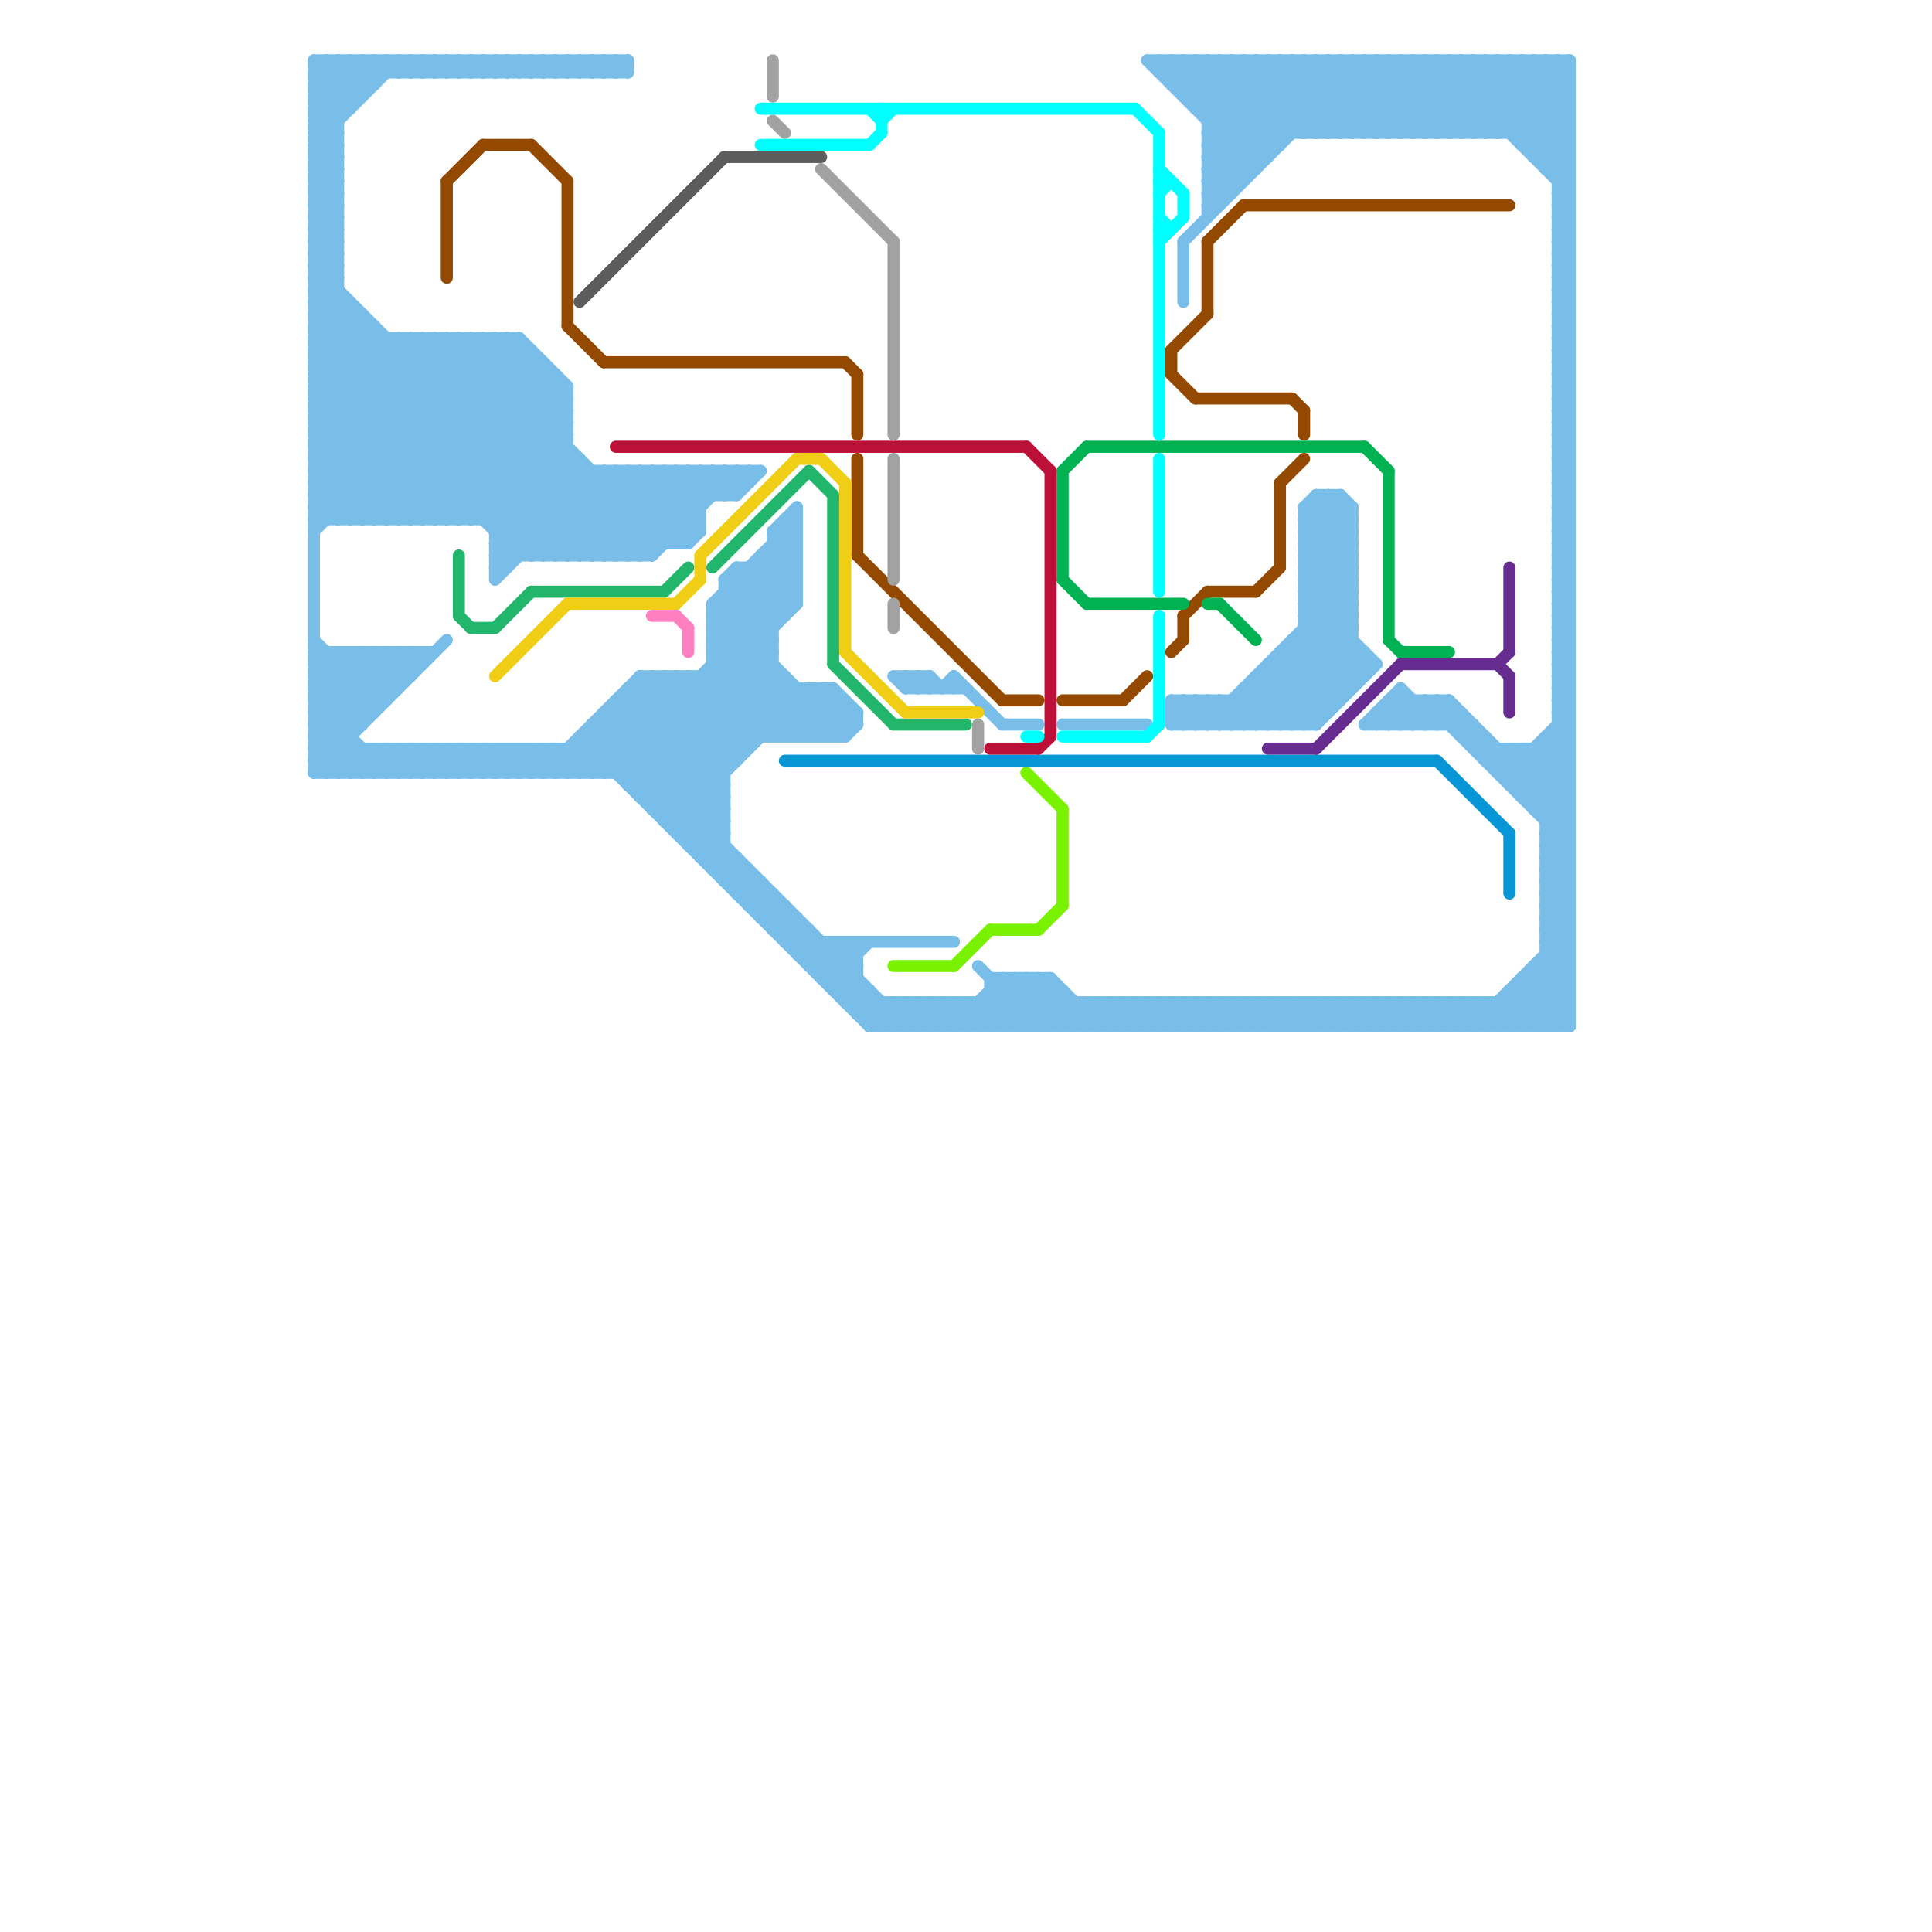 
<svg version="1.1" xmlns="http://www.w3.org/2000/svg" viewBox="0 0 160 160">
<style>text { font: 1px Helvetica; font-weight: 600; white-space: pre; dominant-baseline: central; } line { stroke-width: 1; fill: none; stroke-linecap: round; stroke-linejoin: round; } .c0 { stroke: #934900 } .c1 { stroke: #79bde9 } .c2 { stroke: #00b251 } .c3 { stroke: #0896d7 } .c4 { stroke: #662c90 } .c5 { stroke: #21b66b } .c6 { stroke: #f0ce15 } .c7 { stroke: #bd1038 } .c8 { stroke: #ff80c0 } .c9 { stroke: #a2a2a2 } .c10 { stroke: #00ffff } .c11 { stroke: #79f200 } .c12 { stroke: #5c5c5c } .w1 { stroke-width: 1; }</style><defs><g id="wm-xf"><circle r="1.2" fill="#000"/><circle r="0.9" fill="#fff"/><circle r="0.6" fill="#000"/><circle r="0.3" fill="#fff"/></g><g id="wm"><circle r="0.6" fill="#000"/><circle r="0.3" fill="#fff"/></g></defs><line class="c0 " x1="70" y1="30" x2="71" y2="31"/><line class="c0 " x1="47" y1="15" x2="47" y2="27"/><line class="c0 " x1="88" y1="58" x2="93" y2="58"/><line class="c0 " x1="47" y1="27" x2="50" y2="30"/><line class="c0 " x1="37" y1="15" x2="40" y2="12"/><line class="c0 " x1="71" y1="46" x2="83" y2="58"/><line class="c0 " x1="107" y1="33" x2="108" y2="34"/><line class="c0 " x1="98" y1="51" x2="98" y2="53"/><line class="c0 " x1="97" y1="29" x2="97" y2="31"/><line class="c0 " x1="40" y1="12" x2="44" y2="12"/><line class="c0 " x1="71" y1="38" x2="71" y2="46"/><line class="c0 " x1="97" y1="54" x2="98" y2="53"/><line class="c0 " x1="100" y1="49" x2="104" y2="49"/><line class="c0 " x1="108" y1="34" x2="108" y2="36"/><line class="c0 " x1="71" y1="31" x2="71" y2="36"/><line class="c0 " x1="97" y1="29" x2="100" y2="26"/><line class="c0 " x1="106" y1="40" x2="108" y2="38"/><line class="c0 " x1="100" y1="20" x2="103" y2="17"/><line class="c0 " x1="106" y1="40" x2="106" y2="47"/><line class="c0 " x1="37" y1="15" x2="37" y2="23"/><line class="c0 " x1="104" y1="49" x2="106" y2="47"/><line class="c0 " x1="83" y1="58" x2="86" y2="58"/><line class="c0 " x1="98" y1="51" x2="100" y2="49"/><line class="c0 " x1="93" y1="58" x2="95" y2="56"/><line class="c0 " x1="103" y1="17" x2="125" y2="17"/><line class="c0 " x1="44" y1="12" x2="47" y2="15"/><line class="c0 " x1="97" y1="31" x2="99" y2="33"/><line class="c0 " x1="99" y1="33" x2="107" y2="33"/><line class="c0 " x1="100" y1="20" x2="100" y2="26"/><line class="c0 " x1="50" y1="30" x2="70" y2="30"/><line class="c1 " x1="111" y1="11" x2="117" y2="5"/><line class="c1 " x1="108" y1="50" x2="112" y2="46"/><line class="c1 " x1="26" y1="22" x2="28" y2="22"/><line class="c1 " x1="26" y1="24" x2="28" y2="24"/><line class="c1 " x1="68" y1="57" x2="68" y2="61"/><line class="c1 " x1="61" y1="47" x2="66" y2="47"/><line class="c1 " x1="109" y1="41" x2="109" y2="60"/><line class="c1 " x1="26" y1="9" x2="30" y2="5"/><line class="c1 " x1="41" y1="47" x2="49" y2="39"/><line class="c1 " x1="129" y1="39" x2="130" y2="38"/><line class="c1 " x1="129" y1="41" x2="130" y2="40"/><line class="c1 " x1="28" y1="5" x2="30" y2="7"/><line class="c1 " x1="59" y1="53" x2="67" y2="61"/><line class="c1 " x1="128" y1="76" x2="130" y2="78"/><line class="c1 " x1="129" y1="55" x2="130" y2="56"/><line class="c1 " x1="128" y1="78" x2="130" y2="80"/><line class="c1 " x1="104" y1="56" x2="113" y2="56"/><line class="c1 " x1="26" y1="22" x2="50" y2="46"/><line class="c1 " x1="117" y1="83" x2="117" y2="85"/><line class="c1 " x1="28" y1="54" x2="28" y2="64"/><line class="c1 " x1="62" y1="39" x2="62" y2="40"/><line class="c1 " x1="127" y1="80" x2="127" y2="85"/><line class="c1 " x1="113" y1="54" x2="113" y2="56"/><line class="c1 " x1="28" y1="64" x2="30" y2="62"/><line class="c1 " x1="101" y1="58" x2="103" y2="60"/><line class="c1 " x1="104" y1="56" x2="108" y2="60"/><line class="c1 " x1="46" y1="64" x2="54" y2="56"/><line class="c1 " x1="51" y1="58" x2="51" y2="64"/><line class="c1 " x1="65" y1="77" x2="66" y2="76"/><line class="c1 " x1="33" y1="28" x2="51" y2="46"/><line class="c1 " x1="34" y1="54" x2="35" y2="55"/><line class="c1 " x1="26" y1="40" x2="62" y2="40"/><line class="c1 " x1="119" y1="83" x2="119" y2="85"/><line class="c1 " x1="109" y1="83" x2="111" y2="85"/><line class="c1 " x1="113" y1="5" x2="119" y2="11"/><line class="c1 " x1="117" y1="5" x2="117" y2="11"/><line class="c1 " x1="48" y1="64" x2="56" y2="56"/><line class="c1 " x1="45" y1="46" x2="52" y2="39"/><line class="c1 " x1="35" y1="28" x2="53" y2="46"/><line class="c1 " x1="122" y1="83" x2="124" y2="85"/><line class="c1 " x1="60" y1="48" x2="66" y2="48"/><line class="c1 " x1="30" y1="43" x2="44" y2="29"/><line class="c1 " x1="29" y1="54" x2="29" y2="64"/><line class="c1 " x1="49" y1="39" x2="49" y2="46"/><line class="c1 " x1="40" y1="64" x2="42" y2="62"/><line class="c1 " x1="65" y1="43" x2="66" y2="44"/><line class="c1 " x1="97" y1="59" x2="98" y2="60"/><line class="c1 " x1="118" y1="11" x2="124" y2="5"/><line class="c1 " x1="124" y1="5" x2="130" y2="11"/><line class="c1 " x1="115" y1="5" x2="121" y2="11"/><line class="c1 " x1="97" y1="58" x2="111" y2="58"/><line class="c1 " x1="54" y1="67" x2="60" y2="67"/><line class="c1 " x1="125" y1="11" x2="130" y2="6"/><line class="c1 " x1="26" y1="30" x2="30" y2="26"/><line class="c1 " x1="65" y1="75" x2="65" y2="78"/><line class="c1 " x1="33" y1="62" x2="35" y2="64"/><line class="c1 " x1="80" y1="83" x2="82" y2="85"/><line class="c1 " x1="129" y1="45" x2="130" y2="46"/><line class="c1 " x1="100" y1="12" x2="103" y2="15"/><line class="c1 " x1="26" y1="18" x2="28" y2="16"/><line class="c1 " x1="51" y1="6" x2="52" y2="5"/><line class="c1 " x1="43" y1="62" x2="45" y2="64"/><line class="c1 " x1="26" y1="20" x2="28" y2="18"/><line class="c1 " x1="108" y1="50" x2="112" y2="50"/><line class="c1 " x1="38" y1="28" x2="55" y2="45"/><line class="c1 " x1="108" y1="52" x2="112" y2="52"/><line class="c1 " x1="43" y1="28" x2="47" y2="32"/><line class="c1 " x1="68" y1="78" x2="68" y2="81"/><line class="c1 " x1="33" y1="5" x2="34" y2="6"/><line class="c1 " x1="128" y1="72" x2="130" y2="72"/><line class="c1 " x1="100" y1="58" x2="102" y2="60"/><line class="c1 " x1="128" y1="74" x2="130" y2="74"/><line class="c1 " x1="111" y1="83" x2="113" y2="85"/><line class="c1 " x1="128" y1="14" x2="130" y2="12"/><line class="c1 " x1="98" y1="83" x2="100" y2="85"/><line class="c1 " x1="26" y1="42" x2="27" y2="43"/><line class="c1 " x1="54" y1="67" x2="65" y2="56"/><line class="c1 " x1="100" y1="13" x2="105" y2="13"/><line class="c1 " x1="36" y1="28" x2="36" y2="43"/><line class="c1 " x1="38" y1="6" x2="39" y2="5"/><line class="c1 " x1="38" y1="43" x2="47" y2="34"/><line class="c1 " x1="35" y1="5" x2="36" y2="6"/><line class="c1 " x1="32" y1="43" x2="45" y2="30"/><line class="c1 " x1="129" y1="26" x2="130" y2="26"/><line class="c1 " x1="59" y1="51" x2="66" y2="44"/><line class="c1 " x1="129" y1="28" x2="130" y2="28"/><line class="c1 " x1="26" y1="43" x2="58" y2="43"/><line class="c1 " x1="74" y1="83" x2="74" y2="85"/><line class="c1 " x1="50" y1="46" x2="57" y2="39"/><line class="c1 " x1="108" y1="49" x2="114" y2="55"/><line class="c1 " x1="112" y1="83" x2="114" y2="85"/><line class="c1 " x1="110" y1="5" x2="110" y2="11"/><line class="c1 " x1="86" y1="85" x2="88" y2="83"/><line class="c1 " x1="70" y1="83" x2="130" y2="83"/><line class="c1 " x1="33" y1="64" x2="35" y2="62"/><line class="c1 " x1="65" y1="44" x2="66" y2="45"/><line class="c1 " x1="46" y1="62" x2="48" y2="64"/><line class="c1 " x1="103" y1="5" x2="109" y2="11"/><line class="c1 " x1="93" y1="83" x2="95" y2="85"/><line class="c1 " x1="106" y1="83" x2="108" y2="85"/><line class="c1 " x1="61" y1="41" x2="63" y2="39"/><line class="c1 " x1="49" y1="61" x2="73" y2="85"/><line class="c1 " x1="48" y1="5" x2="48" y2="6"/><line class="c1 " x1="30" y1="5" x2="31" y2="6"/><line class="c1 " x1="104" y1="57" x2="107" y2="60"/><line class="c1 " x1="33" y1="43" x2="45" y2="31"/><line class="c1 " x1="100" y1="11" x2="103" y2="14"/><line class="c1 " x1="31" y1="54" x2="31" y2="59"/><line class="c1 " x1="48" y1="62" x2="50" y2="64"/><line class="c1 " x1="52" y1="57" x2="69" y2="57"/><line class="c1 " x1="94" y1="85" x2="96" y2="83"/><line class="c1 " x1="34" y1="64" x2="36" y2="62"/><line class="c1 " x1="52" y1="65" x2="60" y2="65"/><line class="c1 " x1="83" y1="81" x2="83" y2="85"/><line class="c1 " x1="26" y1="10" x2="28" y2="12"/><line class="c1 " x1="26" y1="12" x2="28" y2="14"/><line class="c1 " x1="87" y1="81" x2="91" y2="85"/><line class="c1 " x1="129" y1="55" x2="130" y2="55"/><line class="c1 " x1="64" y1="61" x2="68" y2="57"/><line class="c1 " x1="129" y1="47" x2="130" y2="47"/><line class="c1 " x1="36" y1="64" x2="38" y2="62"/><line class="c1 " x1="129" y1="49" x2="130" y2="49"/><line class="c1 " x1="85" y1="81" x2="85" y2="85"/><line class="c1 " x1="30" y1="64" x2="32" y2="62"/><line class="c1 " x1="52" y1="65" x2="64" y2="53"/><line class="c1 " x1="56" y1="45" x2="58" y2="43"/><line class="c1 " x1="106" y1="55" x2="110" y2="59"/><line class="c1 " x1="33" y1="54" x2="33" y2="57"/><line class="c1 " x1="64" y1="44" x2="64" y2="61"/><line class="c1 " x1="26" y1="60" x2="30" y2="60"/><line class="c1 " x1="26" y1="27" x2="28" y2="25"/><line class="c1 " x1="128" y1="71" x2="130" y2="69"/><line class="c1 " x1="65" y1="43" x2="65" y2="51"/><line class="c1 " x1="128" y1="73" x2="130" y2="71"/><line class="c1 " x1="97" y1="7" x2="130" y2="7"/><line class="c1 " x1="97" y1="60" x2="99" y2="58"/><line class="c1 " x1="61" y1="74" x2="62" y2="73"/><line class="c1 " x1="26" y1="56" x2="34" y2="56"/><line class="c1 " x1="108" y1="51" x2="112" y2="47"/><line class="c1 " x1="26" y1="23" x2="28" y2="23"/><line class="c1 " x1="26" y1="23" x2="49" y2="46"/><line class="c1 " x1="26" y1="15" x2="28" y2="15"/><line class="c1 " x1="26" y1="7" x2="31" y2="7"/><line class="c1 " x1="36" y1="28" x2="54" y2="46"/><line class="c1 " x1="26" y1="17" x2="28" y2="17"/><line class="c1 " x1="50" y1="39" x2="50" y2="46"/><line class="c1 " x1="34" y1="5" x2="35" y2="6"/><line class="c1 " x1="125" y1="83" x2="127" y2="85"/><line class="c1 " x1="99" y1="85" x2="101" y2="83"/><line class="c1 " x1="119" y1="11" x2="125" y2="5"/><line class="c1 " x1="123" y1="85" x2="130" y2="78"/><line class="c1 " x1="120" y1="58" x2="130" y2="68"/><line class="c1 " x1="108" y1="5" x2="108" y2="11"/><line class="c1 " x1="128" y1="75" x2="130" y2="77"/><line class="c1 " x1="26" y1="9" x2="28" y2="11"/><line class="c1 " x1="26" y1="26" x2="46" y2="46"/><line class="c1 " x1="128" y1="77" x2="130" y2="79"/><line class="c1 " x1="59" y1="72" x2="62" y2="72"/><line class="c1 " x1="98" y1="60" x2="100" y2="58"/><line class="c1 " x1="34" y1="62" x2="36" y2="64"/><line class="c1 " x1="83" y1="60" x2="86" y2="60"/><line class="c1 " x1="101" y1="85" x2="103" y2="83"/><line class="c1 " x1="60" y1="39" x2="60" y2="41"/><line class="c1 " x1="118" y1="5" x2="124" y2="11"/><line class="c1 " x1="95" y1="5" x2="130" y2="5"/><line class="c1 " x1="113" y1="85" x2="115" y2="83"/><line class="c1 " x1="36" y1="62" x2="38" y2="64"/><line class="c1 " x1="100" y1="85" x2="102" y2="83"/><line class="c1 " x1="60" y1="50" x2="64" y2="54"/><line class="c1 " x1="103" y1="57" x2="112" y2="57"/><line class="c1 " x1="125" y1="82" x2="125" y2="85"/><line class="c1 " x1="26" y1="26" x2="28" y2="24"/><line class="c1 " x1="128" y1="70" x2="130" y2="68"/><line class="c1 " x1="126" y1="82" x2="129" y2="85"/><line class="c1 " x1="40" y1="28" x2="47" y2="35"/><line class="c1 " x1="26" y1="60" x2="30" y2="64"/><line class="c1 " x1="129" y1="26" x2="130" y2="25"/><line class="c1 " x1="126" y1="62" x2="130" y2="66"/><line class="c1 " x1="126" y1="81" x2="130" y2="81"/><line class="c1 " x1="129" y1="28" x2="130" y2="27"/><line class="c1 " x1="36" y1="5" x2="37" y2="6"/><line class="c1 " x1="103" y1="58" x2="105" y2="60"/><line class="c1 " x1="68" y1="81" x2="71" y2="78"/><line class="c1 " x1="114" y1="83" x2="116" y2="85"/><line class="c1 " x1="97" y1="58" x2="99" y2="60"/><line class="c1 " x1="129" y1="44" x2="130" y2="45"/><line class="c1 " x1="77" y1="85" x2="79" y2="83"/><line class="c1 " x1="129" y1="46" x2="130" y2="47"/><line class="c1 " x1="127" y1="80" x2="130" y2="80"/><line class="c1 " x1="97" y1="7" x2="99" y2="5"/><line class="c1 " x1="129" y1="38" x2="130" y2="39"/><line class="c1 " x1="26" y1="62" x2="34" y2="54"/><line class="c1 " x1="108" y1="51" x2="112" y2="51"/><line class="c1 " x1="52" y1="64" x2="66" y2="50"/><line class="c1 " x1="41" y1="46" x2="54" y2="46"/><line class="c1 " x1="122" y1="85" x2="130" y2="77"/><line class="c1 " x1="105" y1="83" x2="107" y2="85"/><line class="c1 " x1="37" y1="62" x2="37" y2="64"/><line class="c1 " x1="109" y1="5" x2="115" y2="11"/><line class="c1 " x1="128" y1="13" x2="130" y2="11"/><line class="c1 " x1="26" y1="33" x2="36" y2="43"/><line class="c1 " x1="45" y1="30" x2="45" y2="46"/><line class="c1 " x1="77" y1="83" x2="77" y2="85"/><line class="c1 " x1="59" y1="56" x2="64" y2="61"/><line class="c1 " x1="99" y1="8" x2="102" y2="5"/><line class="c1 " x1="98" y1="58" x2="100" y2="60"/><line class="c1 " x1="129" y1="5" x2="130" y2="6"/><line class="c1 " x1="68" y1="80" x2="70" y2="78"/><line class="c1 " x1="51" y1="58" x2="70" y2="58"/><line class="c1 " x1="74" y1="56" x2="77" y2="56"/><line class="c1 " x1="59" y1="50" x2="66" y2="43"/><line class="c1 " x1="111" y1="5" x2="117" y2="11"/><line class="c1 " x1="129" y1="27" x2="130" y2="27"/><line class="c1 " x1="75" y1="83" x2="75" y2="85"/><line class="c1 " x1="26" y1="36" x2="33" y2="43"/><line class="c1 " x1="129" y1="29" x2="130" y2="29"/><line class="c1 " x1="39" y1="5" x2="40" y2="6"/><line class="c1 " x1="128" y1="76" x2="130" y2="76"/><line class="c1 " x1="52" y1="57" x2="60" y2="65"/><line class="c1 " x1="128" y1="78" x2="130" y2="78"/><line class="c1 " x1="27" y1="54" x2="27" y2="64"/><line class="c1 " x1="62" y1="72" x2="62" y2="75"/><line class="c1 " x1="87" y1="85" x2="89" y2="83"/><line class="c1 " x1="102" y1="60" x2="112" y2="50"/><line class="c1 " x1="108" y1="42" x2="109" y2="41"/><line class="c1 " x1="129" y1="47" x2="130" y2="46"/><line class="c1 " x1="129" y1="49" x2="130" y2="48"/><line class="c1 " x1="77" y1="56" x2="78" y2="57"/><line class="c1 " x1="41" y1="43" x2="47" y2="37"/><line class="c1 " x1="128" y1="70" x2="130" y2="72"/><line class="c1 " x1="55" y1="39" x2="58" y2="42"/><line class="c1 " x1="126" y1="66" x2="130" y2="62"/><line class="c1 " x1="47" y1="46" x2="54" y2="39"/><line class="c1 " x1="89" y1="85" x2="91" y2="83"/><line class="c1 " x1="129" y1="43" x2="130" y2="44"/><line class="c1 " x1="126" y1="81" x2="130" y2="85"/><line class="c1 " x1="128" y1="61" x2="130" y2="61"/><line class="c1 " x1="126" y1="11" x2="130" y2="7"/><line class="c1 " x1="59" y1="51" x2="65" y2="51"/><line class="c1 " x1="100" y1="11" x2="106" y2="5"/><line class="c1 " x1="39" y1="64" x2="41" y2="62"/><line class="c1 " x1="51" y1="64" x2="66" y2="49"/><line class="c1 " x1="129" y1="85" x2="130" y2="84"/><line class="c1 " x1="26" y1="11" x2="28" y2="13"/><line class="c1 " x1="61" y1="71" x2="61" y2="74"/><line class="c1 " x1="42" y1="5" x2="42" y2="6"/><line class="c1 " x1="89" y1="83" x2="89" y2="85"/><line class="c1 " x1="130" y1="5" x2="130" y2="85"/><line class="c1 " x1="101" y1="58" x2="101" y2="60"/><line class="c1 " x1="62" y1="74" x2="63" y2="73"/><line class="c1 " x1="105" y1="60" x2="112" y2="53"/><line class="c1 " x1="49" y1="5" x2="50" y2="6"/><line class="c1 " x1="26" y1="54" x2="36" y2="54"/><line class="c1 " x1="58" y1="39" x2="60" y2="41"/><line class="c1 " x1="108" y1="43" x2="112" y2="47"/><line class="c1 " x1="108" y1="45" x2="112" y2="49"/><line class="c1 " x1="116" y1="58" x2="118" y2="60"/><line class="c1 " x1="122" y1="62" x2="123" y2="61"/><line class="c1 " x1="129" y1="48" x2="130" y2="48"/><line class="c1 " x1="102" y1="83" x2="104" y2="85"/><line class="c1 " x1="114" y1="59" x2="114" y2="60"/><line class="c1 " x1="129" y1="50" x2="130" y2="50"/><line class="c1 " x1="106" y1="54" x2="110" y2="58"/><line class="c1 " x1="106" y1="54" x2="113" y2="54"/><line class="c1 " x1="128" y1="5" x2="130" y2="7"/><line class="c1 " x1="121" y1="61" x2="123" y2="61"/><line class="c1 " x1="64" y1="76" x2="65" y2="75"/><line class="c1 " x1="100" y1="15" x2="101" y2="16"/><line class="c1 " x1="52" y1="58" x2="60" y2="66"/><line class="c1 " x1="110" y1="5" x2="116" y2="11"/><line class="c1 " x1="110" y1="83" x2="112" y2="85"/><line class="c1 " x1="40" y1="6" x2="41" y2="5"/><line class="c1 " x1="121" y1="85" x2="123" y2="83"/><line class="c1 " x1="90" y1="83" x2="90" y2="85"/><line class="c1 " x1="128" y1="72" x2="130" y2="70"/><line class="c1 " x1="115" y1="85" x2="117" y2="83"/><line class="c1 " x1="128" y1="74" x2="130" y2="72"/><line class="c1 " x1="52" y1="57" x2="52" y2="65"/><line class="c1 " x1="50" y1="5" x2="51" y2="6"/><line class="c1 " x1="99" y1="5" x2="106" y2="12"/><line class="c1 " x1="44" y1="29" x2="44" y2="46"/><line class="c1 " x1="102" y1="85" x2="104" y2="83"/><line class="c1 " x1="119" y1="5" x2="130" y2="16"/><line class="c1 " x1="41" y1="44" x2="47" y2="38"/><line class="c1 " x1="61" y1="73" x2="62" y2="72"/><line class="c1 " x1="114" y1="60" x2="116" y2="58"/><line class="c1 " x1="75" y1="57" x2="76" y2="56"/><line class="c1 " x1="106" y1="54" x2="106" y2="60"/><line class="c1 " x1="52" y1="46" x2="59" y2="39"/><line class="c1 " x1="41" y1="44" x2="58" y2="44"/><line class="c1 " x1="26" y1="14" x2="28" y2="14"/><line class="c1 " x1="69" y1="61" x2="71" y2="59"/><line class="c1 " x1="26" y1="16" x2="28" y2="16"/><line class="c1 " x1="99" y1="5" x2="99" y2="9"/><line class="c1 " x1="126" y1="66" x2="130" y2="66"/><line class="c1 " x1="129" y1="16" x2="130" y2="17"/><line class="c1 " x1="35" y1="6" x2="36" y2="5"/><line class="c1 " x1="116" y1="85" x2="118" y2="83"/><line class="c1 " x1="54" y1="56" x2="54" y2="67"/><line class="c1 " x1="26" y1="43" x2="41" y2="28"/><line class="c1 " x1="129" y1="38" x2="130" y2="38"/><line class="c1 " x1="72" y1="82" x2="72" y2="85"/><line class="c1 " x1="125" y1="82" x2="128" y2="85"/><line class="c1 " x1="30" y1="26" x2="30" y2="43"/><line class="c1 " x1="26" y1="28" x2="43" y2="28"/><line class="c1 " x1="26" y1="33" x2="47" y2="33"/><line class="c1 " x1="80" y1="85" x2="84" y2="81"/><line class="c1 " x1="82" y1="83" x2="84" y2="85"/><line class="c1 " x1="107" y1="83" x2="109" y2="85"/><line class="c1 " x1="66" y1="79" x2="67" y2="78"/><line class="c1 " x1="113" y1="11" x2="119" y2="5"/><line class="c1 " x1="99" y1="58" x2="99" y2="60"/><line class="c1 " x1="30" y1="5" x2="30" y2="8"/><line class="c1 " x1="100" y1="5" x2="100" y2="18"/><line class="c1 " x1="37" y1="5" x2="37" y2="6"/><line class="c1 " x1="26" y1="35" x2="33" y2="28"/><line class="c1 " x1="79" y1="85" x2="83" y2="81"/><line class="c1 " x1="117" y1="60" x2="119" y2="58"/><line class="c1 " x1="26" y1="61" x2="29" y2="64"/><line class="c1 " x1="38" y1="62" x2="38" y2="64"/><line class="c1 " x1="26" y1="11" x2="32" y2="5"/><line class="c1 " x1="111" y1="41" x2="112" y2="42"/><line class="c1 " x1="129" y1="52" x2="130" y2="53"/><line class="c1 " x1="32" y1="54" x2="32" y2="58"/><line class="c1 " x1="129" y1="54" x2="130" y2="55"/><line class="c1 " x1="47" y1="5" x2="47" y2="6"/><line class="c1 " x1="115" y1="11" x2="121" y2="5"/><line class="c1 " x1="123" y1="5" x2="130" y2="12"/><line class="c1 " x1="129" y1="27" x2="130" y2="26"/><line class="c1 " x1="121" y1="83" x2="123" y2="85"/><line class="c1 " x1="119" y1="5" x2="119" y2="11"/><line class="c1 " x1="129" y1="19" x2="130" y2="18"/><line class="c1 " x1="129" y1="29" x2="130" y2="28"/><line class="c1 " x1="129" y1="21" x2="130" y2="20"/><line class="c1 " x1="93" y1="83" x2="93" y2="85"/><line class="c1 " x1="40" y1="62" x2="40" y2="64"/><line class="c1 " x1="38" y1="28" x2="38" y2="43"/><line class="c1 " x1="106" y1="5" x2="106" y2="12"/><line class="c1 " x1="72" y1="84" x2="73" y2="83"/><line class="c1 " x1="117" y1="83" x2="119" y2="85"/><line class="c1 " x1="129" y1="37" x2="130" y2="38"/><line class="c1 " x1="78" y1="57" x2="79" y2="56"/><line class="c1 " x1="123" y1="83" x2="125" y2="85"/><line class="c1 " x1="116" y1="57" x2="116" y2="60"/><line class="c1 " x1="26" y1="40" x2="29" y2="43"/><line class="c1 " x1="26" y1="53" x2="31" y2="58"/><line class="c1 " x1="105" y1="5" x2="105" y2="13"/><line class="c1 " x1="32" y1="5" x2="33" y2="6"/><line class="c1 " x1="103" y1="57" x2="103" y2="60"/><line class="c1 " x1="129" y1="43" x2="130" y2="43"/><line class="c1 " x1="34" y1="54" x2="34" y2="56"/><line class="c1 " x1="109" y1="85" x2="111" y2="83"/><line class="c1 " x1="129" y1="35" x2="130" y2="35"/><line class="c1 " x1="121" y1="61" x2="122" y2="60"/><line class="c1 " x1="29" y1="5" x2="29" y2="9"/><line class="c1 " x1="66" y1="61" x2="69" y2="58"/><line class="c1 " x1="26" y1="37" x2="32" y2="43"/><line class="c1 " x1="96" y1="85" x2="98" y2="83"/><line class="c1 " x1="127" y1="66" x2="130" y2="63"/><line class="c1 " x1="129" y1="57" x2="130" y2="56"/><line class="c1 " x1="97" y1="60" x2="109" y2="60"/><line class="c1 " x1="26" y1="15" x2="28" y2="13"/><line class="c1 " x1="80" y1="83" x2="80" y2="85"/><line class="c1 " x1="82" y1="82" x2="88" y2="82"/><line class="c1 " x1="26" y1="17" x2="28" y2="15"/><line class="c1 " x1="109" y1="83" x2="109" y2="85"/><line class="c1 " x1="122" y1="5" x2="122" y2="11"/><line class="c1 " x1="98" y1="85" x2="100" y2="83"/><line class="c1 " x1="128" y1="75" x2="130" y2="75"/><line class="c1 " x1="128" y1="77" x2="130" y2="77"/><line class="c1 " x1="96" y1="83" x2="96" y2="85"/><line class="c1 " x1="105" y1="56" x2="109" y2="60"/><line class="c1 " x1="128" y1="69" x2="130" y2="69"/><line class="c1 " x1="129" y1="48" x2="130" y2="47"/><line class="c1 " x1="102" y1="58" x2="102" y2="60"/><line class="c1 " x1="129" y1="50" x2="130" y2="49"/><line class="c1 " x1="82" y1="82" x2="85" y2="85"/><line class="c1 " x1="48" y1="38" x2="48" y2="46"/><line class="c1 " x1="111" y1="83" x2="111" y2="85"/><line class="c1 " x1="108" y1="11" x2="114" y2="5"/><line class="c1 " x1="49" y1="60" x2="74" y2="85"/><line class="c1 " x1="98" y1="83" x2="98" y2="85"/><line class="c1 " x1="45" y1="62" x2="45" y2="64"/><line class="c1 " x1="26" y1="19" x2="28" y2="21"/><line class="c1 " x1="26" y1="21" x2="28" y2="23"/><line class="c1 " x1="100" y1="15" x2="103" y2="15"/><line class="c1 " x1="52" y1="39" x2="57" y2="44"/><line class="c1 " x1="108" y1="53" x2="112" y2="57"/><line class="c1 " x1="65" y1="78" x2="66" y2="77"/><line class="c1 " x1="114" y1="59" x2="115" y2="60"/><line class="c1 " x1="121" y1="59" x2="121" y2="61"/><line class="c1 " x1="31" y1="27" x2="31" y2="43"/><line class="c1 " x1="26" y1="60" x2="32" y2="54"/><line class="c1 " x1="41" y1="6" x2="42" y2="5"/><line class="c1 " x1="29" y1="25" x2="29" y2="43"/><line class="c1 " x1="26" y1="63" x2="27" y2="64"/><line class="c1 " x1="109" y1="41" x2="112" y2="44"/><line class="c1 " x1="127" y1="5" x2="127" y2="13"/><line class="c1 " x1="108" y1="42" x2="112" y2="46"/><line class="c1 " x1="108" y1="44" x2="112" y2="48"/><line class="c1 " x1="106" y1="83" x2="106" y2="85"/><line class="c1 " x1="53" y1="46" x2="60" y2="39"/><line class="c1 " x1="57" y1="56" x2="62" y2="61"/><line class="c1 " x1="129" y1="16" x2="130" y2="16"/><line class="c1 " x1="43" y1="6" x2="44" y2="5"/><line class="c1 " x1="128" y1="61" x2="128" y2="85"/><line class="c1 " x1="108" y1="45" x2="111" y2="42"/><line class="c1 " x1="127" y1="67" x2="130" y2="64"/><line class="c1 " x1="26" y1="39" x2="37" y2="28"/><line class="c1 " x1="118" y1="85" x2="120" y2="83"/><line class="c1 " x1="103" y1="57" x2="106" y2="60"/><line class="c1 " x1="125" y1="62" x2="125" y2="65"/><line class="c1 " x1="129" y1="38" x2="130" y2="37"/><line class="c1 " x1="127" y1="13" x2="130" y2="13"/><line class="c1 " x1="101" y1="5" x2="101" y2="17"/><line class="c1 " x1="64" y1="77" x2="65" y2="76"/><line class="c1 " x1="120" y1="58" x2="120" y2="60"/><line class="c1 " x1="113" y1="60" x2="116" y2="57"/><line class="c1 " x1="129" y1="30" x2="130" y2="31"/><line class="c1 " x1="129" y1="32" x2="130" y2="33"/><line class="c1 " x1="53" y1="66" x2="64" y2="55"/><line class="c1 " x1="26" y1="39" x2="30" y2="43"/><line class="c1 " x1="100" y1="10" x2="105" y2="5"/><line class="c1 " x1="63" y1="76" x2="66" y2="76"/><line class="c1 " x1="38" y1="5" x2="38" y2="6"/><line class="c1 " x1="82" y1="81" x2="82" y2="85"/><line class="c1 " x1="26" y1="41" x2="39" y2="28"/><line class="c1 " x1="105" y1="55" x2="114" y2="55"/><line class="c1 " x1="129" y1="17" x2="130" y2="18"/><line class="c1 " x1="116" y1="11" x2="122" y2="5"/><line class="c1 " x1="129" y1="37" x2="130" y2="37"/><line class="c1 " x1="40" y1="5" x2="40" y2="6"/><line class="c1 " x1="42" y1="28" x2="47" y2="33"/><line class="c1 " x1="99" y1="83" x2="99" y2="85"/><line class="c1 " x1="52" y1="39" x2="52" y2="46"/><line class="c1 " x1="53" y1="56" x2="65" y2="56"/><line class="c1 " x1="26" y1="32" x2="47" y2="32"/><line class="c1 " x1="108" y1="48" x2="112" y2="44"/><line class="c1 " x1="124" y1="64" x2="126" y2="62"/><line class="c1 " x1="64" y1="45" x2="66" y2="45"/><line class="c1 " x1="129" y1="35" x2="130" y2="34"/><line class="c1 " x1="41" y1="46" x2="42" y2="47"/><line class="c1 " x1="124" y1="83" x2="126" y2="85"/><line class="c1 " x1="26" y1="58" x2="32" y2="58"/><line class="c1 " x1="73" y1="85" x2="75" y2="83"/><line class="c1 " x1="43" y1="62" x2="43" y2="64"/><line class="c1 " x1="122" y1="62" x2="130" y2="62"/><line class="c1 " x1="101" y1="83" x2="101" y2="85"/><line class="c1 " x1="107" y1="5" x2="107" y2="11"/><line class="c1 " x1="35" y1="28" x2="35" y2="43"/><line class="c1 " x1="35" y1="43" x2="46" y2="32"/><line class="c1 " x1="129" y1="51" x2="130" y2="52"/><line class="c1 " x1="129" y1="53" x2="130" y2="54"/><line class="c1 " x1="67" y1="57" x2="67" y2="61"/><line class="c1 " x1="48" y1="5" x2="49" y2="6"/><line class="c1 " x1="108" y1="50" x2="113" y2="55"/><line class="c1 " x1="100" y1="58" x2="100" y2="60"/><line class="c1 " x1="116" y1="57" x2="119" y2="60"/><line class="c1 " x1="129" y1="18" x2="130" y2="17"/><line class="c1 " x1="100" y1="16" x2="101" y2="17"/><line class="c1 " x1="129" y1="20" x2="130" y2="19"/><line class="c1 " x1="69" y1="57" x2="69" y2="61"/><line class="c1 " x1="26" y1="31" x2="38" y2="43"/><line class="c1 " x1="100" y1="14" x2="102" y2="16"/><line class="c1 " x1="26" y1="54" x2="31" y2="59"/><line class="c1 " x1="50" y1="59" x2="60" y2="69"/><line class="c1 " x1="114" y1="85" x2="116" y2="83"/><line class="c1 " x1="124" y1="64" x2="130" y2="64"/><line class="c1 " x1="78" y1="83" x2="80" y2="85"/><line class="c1 " x1="129" y1="34" x2="130" y2="34"/><line class="c1 " x1="126" y1="62" x2="126" y2="66"/><line class="c1 " x1="112" y1="83" x2="112" y2="85"/><line class="c1 " x1="129" y1="36" x2="130" y2="36"/><line class="c1 " x1="111" y1="41" x2="111" y2="58"/><line class="c1 " x1="26" y1="56" x2="28" y2="54"/><line class="c1 " x1="109" y1="11" x2="115" y2="5"/><line class="c1 " x1="50" y1="60" x2="75" y2="85"/><line class="c1 " x1="46" y1="62" x2="46" y2="64"/><line class="c1 " x1="26" y1="34" x2="35" y2="43"/><line class="c1 " x1="129" y1="56" x2="130" y2="55"/><line class="c1 " x1="66" y1="76" x2="66" y2="79"/><line class="c1 " x1="67" y1="79" x2="68" y2="78"/><line class="c1 " x1="129" y1="58" x2="130" y2="57"/><line class="c1 " x1="26" y1="14" x2="28" y2="12"/><line class="c1 " x1="64" y1="44" x2="66" y2="44"/><line class="c1 " x1="114" y1="83" x2="114" y2="85"/><line class="c1 " x1="97" y1="58" x2="97" y2="60"/><line class="c1 " x1="125" y1="5" x2="125" y2="11"/><line class="c1 " x1="26" y1="16" x2="28" y2="14"/><line class="c1 " x1="108" y1="48" x2="112" y2="48"/><line class="c1 " x1="41" y1="48" x2="50" y2="39"/><line class="c1 " x1="85" y1="85" x2="88" y2="82"/><line class="c1 " x1="112" y1="5" x2="112" y2="11"/><line class="c1 " x1="55" y1="56" x2="55" y2="68"/><line class="c1 " x1="49" y1="60" x2="71" y2="60"/><line class="c1 " x1="34" y1="28" x2="34" y2="43"/><line class="c1 " x1="128" y1="68" x2="130" y2="68"/><line class="c1 " x1="58" y1="71" x2="61" y2="71"/><line class="c1 " x1="34" y1="6" x2="35" y2="5"/><line class="c1 " x1="59" y1="50" x2="59" y2="72"/><line class="c1 " x1="74" y1="56" x2="75" y2="57"/><line class="c1 " x1="100" y1="14" x2="109" y2="5"/><line class="c1 " x1="69" y1="78" x2="69" y2="82"/><line class="c1 " x1="26" y1="18" x2="28" y2="20"/><line class="c1 " x1="36" y1="6" x2="37" y2="5"/><line class="c1 " x1="117" y1="85" x2="119" y2="83"/><line class="c1 " x1="26" y1="20" x2="28" y2="22"/><line class="c1 " x1="31" y1="54" x2="33" y2="56"/><line class="c1 " x1="128" y1="62" x2="130" y2="64"/><line class="c1 " x1="60" y1="73" x2="63" y2="73"/><line class="c1 " x1="37" y1="43" x2="47" y2="33"/><line class="c1 " x1="66" y1="78" x2="67" y2="77"/><line class="c1 " x1="108" y1="52" x2="112" y2="56"/><line class="c1 " x1="76" y1="56" x2="77" y2="57"/><line class="c1 " x1="26" y1="63" x2="35" y2="54"/><line class="c1 " x1="63" y1="46" x2="66" y2="46"/><line class="c1 " x1="59" y1="55" x2="65" y2="61"/><line class="c1 " x1="26" y1="55" x2="35" y2="55"/><line class="c1 " x1="26" y1="39" x2="63" y2="39"/><line class="c1 " x1="46" y1="5" x2="46" y2="6"/><line class="c1 " x1="109" y1="42" x2="112" y2="45"/><line class="c1 " x1="57" y1="70" x2="60" y2="70"/><line class="c1 " x1="102" y1="5" x2="102" y2="16"/><line class="c1 " x1="129" y1="15" x2="130" y2="15"/><line class="c1 " x1="108" y1="44" x2="111" y2="41"/><line class="c1 " x1="129" y1="17" x2="130" y2="17"/><line class="c1 " x1="124" y1="11" x2="130" y2="5"/><line class="c1 " x1="33" y1="6" x2="34" y2="5"/><line class="c1 " x1="26" y1="33" x2="31" y2="28"/><line class="c1 " x1="26" y1="5" x2="29" y2="8"/><line class="c1 " x1="26" y1="26" x2="30" y2="26"/><line class="c1 " x1="26" y1="13" x2="28" y2="11"/><line class="c1 " x1="129" y1="37" x2="130" y2="36"/><line class="c1 " x1="99" y1="83" x2="101" y2="85"/><line class="c1 " x1="70" y1="78" x2="70" y2="83"/><line class="c1 " x1="65" y1="43" x2="66" y2="43"/><line class="c1 " x1="41" y1="5" x2="41" y2="6"/><line class="c1 " x1="26" y1="8" x2="28" y2="10"/><line class="c1 " x1="57" y1="45" x2="58" y2="44"/><line class="c1 " x1="53" y1="65" x2="64" y2="54"/><line class="c1 " x1="101" y1="83" x2="103" y2="85"/><line class="c1 " x1="129" y1="23" x2="130" y2="24"/><line class="c1 " x1="127" y1="67" x2="130" y2="67"/><line class="c1 " x1="41" y1="62" x2="43" y2="64"/><line class="c1 " x1="129" y1="25" x2="130" y2="26"/><line class="c1 " x1="35" y1="62" x2="37" y2="64"/><line class="c1 " x1="34" y1="62" x2="34" y2="64"/><line class="c1 " x1="129" y1="53" x2="130" y2="53"/><line class="c1 " x1="59" y1="53" x2="64" y2="53"/><line class="c1 " x1="129" y1="45" x2="130" y2="45"/><line class="c1 " x1="43" y1="5" x2="43" y2="6"/><line class="c1 " x1="59" y1="55" x2="64" y2="55"/><line class="c1 " x1="71" y1="59" x2="71" y2="60"/><line class="c1 " x1="50" y1="64" x2="66" y2="48"/><line class="c1 " x1="75" y1="56" x2="75" y2="57"/><line class="c1 " x1="74" y1="85" x2="76" y2="83"/><line class="c1 " x1="36" y1="43" x2="47" y2="32"/><line class="c1 " x1="102" y1="83" x2="102" y2="85"/><line class="c1 " x1="29" y1="5" x2="31" y2="7"/><line class="c1 " x1="127" y1="5" x2="130" y2="8"/><line class="c1 " x1="59" y1="72" x2="60" y2="71"/><line class="c1 " x1="98" y1="5" x2="105" y2="12"/><line class="c1 " x1="36" y1="62" x2="36" y2="64"/><line class="c1 " x1="53" y1="39" x2="53" y2="46"/><line class="c1 " x1="29" y1="64" x2="31" y2="62"/><line class="c1 " x1="76" y1="85" x2="78" y2="83"/><line class="c1 " x1="119" y1="60" x2="120" y2="59"/><line class="c1 " x1="129" y1="59" x2="130" y2="60"/><line class="c1 " x1="57" y1="56" x2="57" y2="70"/><line class="c1 " x1="34" y1="28" x2="52" y2="46"/><line class="c1 " x1="51" y1="46" x2="58" y2="39"/><line class="c1 " x1="55" y1="39" x2="55" y2="45"/><line class="c1 " x1="29" y1="43" x2="43" y2="29"/><line class="c1 " x1="129" y1="61" x2="130" y2="62"/><line class="c1 " x1="67" y1="80" x2="71" y2="80"/><line class="c1 " x1="108" y1="47" x2="112" y2="43"/><line class="c1 " x1="26" y1="19" x2="28" y2="19"/><line class="c1 " x1="108" y1="49" x2="112" y2="45"/><line class="c1 " x1="26" y1="32" x2="31" y2="27"/><line class="c1 " x1="26" y1="21" x2="28" y2="21"/><line class="c1 " x1="117" y1="11" x2="123" y2="5"/><line class="c1 " x1="124" y1="85" x2="130" y2="79"/><line class="c1 " x1="129" y1="34" x2="130" y2="33"/><line class="c1 " x1="129" y1="36" x2="130" y2="35"/><line class="c1 " x1="100" y1="10" x2="130" y2="10"/><line class="c1 " x1="71" y1="78" x2="71" y2="84"/><line class="c1 " x1="100" y1="60" x2="112" y2="48"/><line class="c1 " x1="76" y1="57" x2="77" y2="56"/><line class="c1 " x1="62" y1="47" x2="62" y2="62"/><line class="c1 " x1="81" y1="80" x2="86" y2="85"/><line class="c1 " x1="79" y1="83" x2="81" y2="85"/><line class="c1 " x1="104" y1="83" x2="106" y2="85"/><line class="c1 " x1="128" y1="71" x2="130" y2="73"/><line class="c1 " x1="118" y1="58" x2="118" y2="60"/><line class="c1 " x1="58" y1="71" x2="60" y2="69"/><line class="c1 " x1="26" y1="13" x2="28" y2="15"/><line class="c1 " x1="128" y1="73" x2="130" y2="75"/><line class="c1 " x1="50" y1="39" x2="56" y2="45"/><line class="c1 " x1="26" y1="64" x2="37" y2="53"/><line class="c1 " x1="108" y1="51" x2="113" y2="56"/><line class="c1 " x1="116" y1="5" x2="122" y2="11"/><line class="c1 " x1="105" y1="83" x2="105" y2="85"/><line class="c1 " x1="26" y1="32" x2="37" y2="43"/><line class="c1 " x1="117" y1="58" x2="117" y2="60"/><line class="c1 " x1="81" y1="83" x2="83" y2="85"/><line class="c1 " x1="92" y1="85" x2="94" y2="83"/><line class="c1 " x1="112" y1="11" x2="118" y2="5"/><line class="c1 " x1="98" y1="58" x2="98" y2="60"/><line class="c1 " x1="120" y1="83" x2="120" y2="85"/><line class="c1 " x1="84" y1="85" x2="87" y2="82"/><line class="c1 " x1="41" y1="46" x2="48" y2="39"/><line class="c1 " x1="100" y1="13" x2="102" y2="15"/><line class="c1 " x1="26" y1="35" x2="34" y2="43"/><line class="c1 " x1="26" y1="22" x2="28" y2="20"/><line class="c1 " x1="114" y1="11" x2="120" y2="5"/><line class="c1 " x1="26" y1="24" x2="28" y2="22"/><line class="c1 " x1="26" y1="29" x2="44" y2="29"/><line class="c1 " x1="50" y1="6" x2="51" y2="5"/><line class="c1 " x1="26" y1="37" x2="35" y2="28"/><line class="c1 " x1="125" y1="82" x2="130" y2="82"/><line class="c1 " x1="32" y1="54" x2="34" y2="56"/><line class="c1 " x1="129" y1="55" x2="130" y2="54"/><line class="c1 " x1="76" y1="83" x2="78" y2="85"/><line class="c1 " x1="108" y1="46" x2="112" y2="42"/><line class="c1 " x1="129" y1="40" x2="130" y2="41"/><line class="c1 " x1="129" y1="42" x2="130" y2="43"/><line class="c1 " x1="127" y1="62" x2="130" y2="65"/><line class="c1 " x1="26" y1="7" x2="28" y2="5"/><line class="c1 " x1="108" y1="47" x2="112" y2="47"/><line class="c1 " x1="108" y1="49" x2="112" y2="49"/><line class="c1 " x1="39" y1="28" x2="39" y2="43"/><line class="c1 " x1="125" y1="65" x2="130" y2="65"/><line class="c1 " x1="39" y1="6" x2="40" y2="5"/><line class="c1 " x1="42" y1="64" x2="44" y2="62"/><line class="c1 " x1="31" y1="62" x2="33" y2="64"/><line class="c1 " x1="68" y1="57" x2="71" y2="60"/><line class="c1 " x1="115" y1="58" x2="117" y2="60"/><line class="c1 " x1="42" y1="28" x2="42" y2="47"/><line class="c1 " x1="108" y1="43" x2="110" y2="41"/><line class="c1 " x1="26" y1="41" x2="61" y2="41"/><line class="c1 " x1="51" y1="39" x2="51" y2="46"/><line class="c1 " x1="60" y1="41" x2="62" y2="39"/><line class="c1 " x1="50" y1="59" x2="71" y2="59"/><line class="c1 " x1="31" y1="5" x2="32" y2="6"/><line class="c1 " x1="97" y1="59" x2="98" y2="58"/><line class="c1 " x1="109" y1="41" x2="111" y2="41"/><line class="c1 " x1="120" y1="5" x2="130" y2="15"/><line class="c1 " x1="129" y1="23" x2="130" y2="23"/><line class="c1 " x1="92" y1="83" x2="94" y2="85"/><line class="c1 " x1="129" y1="25" x2="130" y2="25"/><line class="c1 " x1="46" y1="46" x2="53" y2="39"/><line class="c1 " x1="79" y1="56" x2="83" y2="60"/><line class="c1 " x1="26" y1="42" x2="58" y2="42"/><line class="c1 " x1="51" y1="5" x2="51" y2="6"/><line class="c1 " x1="84" y1="81" x2="84" y2="85"/><line class="c1 " x1="97" y1="59" x2="110" y2="59"/><line class="c1 " x1="129" y1="45" x2="130" y2="44"/><line class="c1 " x1="105" y1="55" x2="109" y2="59"/><line class="c1 " x1="110" y1="83" x2="110" y2="85"/><line class="c1 " x1="26" y1="25" x2="29" y2="25"/><line class="c1 " x1="26" y1="29" x2="29" y2="26"/><line class="c1 " x1="26" y1="59" x2="31" y2="64"/><line class="c1 " x1="94" y1="83" x2="96" y2="85"/><line class="c1 " x1="104" y1="5" x2="110" y2="11"/><line class="c1 " x1="56" y1="69" x2="60" y2="65"/><line class="c1 " x1="65" y1="56" x2="65" y2="61"/><line class="c1 " x1="86" y1="81" x2="86" y2="85"/><line class="c1 " x1="110" y1="41" x2="110" y2="59"/><line class="c1 " x1="31" y1="64" x2="33" y2="62"/><line class="c1 " x1="129" y1="39" x2="130" y2="40"/><line class="c1 " x1="129" y1="41" x2="130" y2="42"/><line class="c1 " x1="63" y1="46" x2="66" y2="49"/><line class="c1 " x1="129" y1="59" x2="130" y2="59"/><line class="c1 " x1="106" y1="5" x2="112" y2="11"/><line class="c1 " x1="108" y1="46" x2="112" y2="46"/><line class="c1 " x1="26" y1="29" x2="43" y2="46"/><line class="c1 " x1="27" y1="5" x2="27" y2="43"/><line class="c1 " x1="26" y1="55" x2="27" y2="54"/><line class="c1 " x1="71" y1="83" x2="72" y2="82"/><line class="c1 " x1="108" y1="60" x2="113" y2="55"/><line class="c1 " x1="83" y1="81" x2="87" y2="85"/><line class="c1 " x1="26" y1="7" x2="28" y2="9"/><line class="c1 " x1="46" y1="31" x2="46" y2="46"/><line class="c1 " x1="125" y1="65" x2="130" y2="60"/><line class="c1 " x1="95" y1="83" x2="97" y2="85"/><line class="c1 " x1="100" y1="14" x2="104" y2="14"/><line class="c1 " x1="42" y1="62" x2="44" y2="64"/><line class="c1 " x1="129" y1="22" x2="130" y2="23"/><line class="c1 " x1="129" y1="24" x2="130" y2="25"/><line class="c1 " x1="26" y1="38" x2="31" y2="43"/><line class="c1 " x1="59" y1="52" x2="64" y2="52"/><line class="c1 " x1="129" y1="44" x2="130" y2="44"/><line class="c1 " x1="26" y1="5" x2="26" y2="64"/><line class="c1 " x1="59" y1="54" x2="64" y2="54"/><line class="c1 " x1="129" y1="46" x2="130" y2="46"/><line class="c1 " x1="32" y1="64" x2="34" y2="62"/><line class="c1 " x1="56" y1="56" x2="62" y2="62"/><line class="c1 " x1="85" y1="81" x2="89" y2="85"/><line class="c1 " x1="42" y1="5" x2="43" y2="6"/><line class="c1 " x1="119" y1="58" x2="119" y2="60"/><line class="c1 " x1="59" y1="71" x2="60" y2="70"/><line class="c1 " x1="120" y1="83" x2="122" y2="85"/><line class="c1 " x1="117" y1="5" x2="123" y2="11"/><line class="c1 " x1="70" y1="82" x2="71" y2="81"/><line class="c1 " x1="95" y1="5" x2="104" y2="14"/><line class="c1 " x1="43" y1="28" x2="43" y2="46"/><line class="c1 " x1="126" y1="85" x2="130" y2="81"/><line class="c1 " x1="44" y1="5" x2="45" y2="6"/><line class="c1 " x1="129" y1="60" x2="130" y2="61"/><line class="c1 " x1="58" y1="39" x2="58" y2="44"/><line class="c1 " x1="59" y1="51" x2="69" y2="61"/><line class="c1 " x1="55" y1="68" x2="60" y2="68"/><line class="c1 " x1="26" y1="59" x2="31" y2="59"/><line class="c1 " x1="121" y1="83" x2="121" y2="85"/><line class="c1 " x1="26" y1="18" x2="28" y2="18"/><line class="c1 " x1="122" y1="11" x2="128" y2="5"/><line class="c1 " x1="41" y1="28" x2="47" y2="34"/><line class="c1 " x1="26" y1="10" x2="28" y2="10"/><line class="c1 " x1="26" y1="20" x2="28" y2="20"/><line class="c1 " x1="26" y1="12" x2="28" y2="12"/><line class="c1 " x1="44" y1="62" x2="46" y2="64"/><line class="c1 " x1="108" y1="85" x2="110" y2="83"/><line class="c1 " x1="49" y1="6" x2="50" y2="5"/><line class="c1 " x1="60" y1="48" x2="61" y2="47"/><line class="c1 " x1="100" y1="11" x2="130" y2="11"/><line class="c1 " x1="63" y1="47" x2="66" y2="50"/><line class="c1 " x1="56" y1="69" x2="60" y2="69"/><line class="c1 " x1="95" y1="85" x2="97" y2="83"/><line class="c1 " x1="61" y1="39" x2="61" y2="41"/><line class="c1 " x1="128" y1="72" x2="130" y2="74"/><line class="c1 " x1="100" y1="12" x2="107" y2="5"/><line class="c1 " x1="128" y1="74" x2="130" y2="76"/><line class="c1 " x1="123" y1="83" x2="123" y2="85"/><line class="c1 " x1="129" y1="5" x2="129" y2="85"/><line class="c1 " x1="108" y1="46" x2="112" y2="50"/><line class="c1 " x1="60" y1="49" x2="66" y2="49"/><line class="c1 " x1="127" y1="85" x2="130" y2="82"/><line class="c1 " x1="39" y1="62" x2="41" y2="64"/><line class="c1 " x1="67" y1="77" x2="67" y2="80"/><line class="c1 " x1="97" y1="85" x2="99" y2="83"/><line class="c1 " x1="44" y1="64" x2="46" y2="62"/><line class="c1 " x1="87" y1="81" x2="87" y2="85"/><line class="c1 " x1="65" y1="61" x2="69" y2="57"/><line class="c1 " x1="72" y1="85" x2="74" y2="83"/><line class="c1 " x1="26" y1="30" x2="45" y2="30"/><line class="c1 " x1="98" y1="7" x2="100" y2="5"/><line class="c1 " x1="26" y1="6" x2="29" y2="9"/><line class="c1 " x1="26" y1="57" x2="29" y2="60"/><line class="c1 " x1="30" y1="54" x2="33" y2="57"/><line class="c1 " x1="68" y1="81" x2="71" y2="81"/><line class="c1 " x1="32" y1="62" x2="34" y2="64"/><line class="c1 " x1="121" y1="11" x2="127" y2="5"/><line class="c1 " x1="75" y1="57" x2="80" y2="57"/><line class="c1 " x1="113" y1="83" x2="115" y2="85"/><line class="c1 " x1="127" y1="80" x2="130" y2="83"/><line class="c1 " x1="26" y1="23" x2="28" y2="21"/><line class="c1 " x1="128" y1="67" x2="130" y2="65"/><line class="c1 " x1="27" y1="64" x2="29" y2="62"/><line class="c1 " x1="26" y1="25" x2="28" y2="23"/><line class="c1 " x1="26" y1="55" x2="30" y2="59"/><line class="c1 " x1="47" y1="62" x2="49" y2="64"/><line class="c1 " x1="100" y1="83" x2="102" y2="85"/><line class="c1 " x1="129" y1="23" x2="130" y2="22"/><line class="c1 " x1="129" y1="25" x2="130" y2="24"/><line class="c1 " x1="37" y1="5" x2="38" y2="6"/><line class="c1 " x1="26" y1="8" x2="30" y2="8"/><line class="c1 " x1="62" y1="75" x2="65" y2="75"/><line class="c1 " x1="115" y1="83" x2="117" y2="85"/><line class="c1 " x1="26" y1="59" x2="31" y2="54"/><line class="c1 " x1="129" y1="33" x2="130" y2="34"/><line class="c1 " x1="54" y1="66" x2="64" y2="56"/><line class="c1 " x1="112" y1="5" x2="118" y2="11"/><line class="c1 " x1="69" y1="57" x2="71" y2="59"/><line class="c1 " x1="88" y1="85" x2="90" y2="83"/><line class="c1 " x1="108" y1="83" x2="110" y2="85"/><line class="c1 " x1="119" y1="58" x2="130" y2="69"/><line class="c1 " x1="64" y1="77" x2="67" y2="77"/><line class="c1 " x1="129" y1="31" x2="130" y2="31"/><line class="c1 " x1="78" y1="83" x2="78" y2="85"/><line class="c1 " x1="88" y1="60" x2="95" y2="60"/><line class="c1 " x1="116" y1="83" x2="118" y2="85"/><line class="c1 " x1="99" y1="58" x2="101" y2="60"/><line class="c1 " x1="114" y1="5" x2="114" y2="11"/><line class="c1 " x1="90" y1="85" x2="92" y2="83"/><line class="c1 " x1="103" y1="83" x2="105" y2="85"/><line class="c1 " x1="35" y1="62" x2="35" y2="64"/><line class="c1 " x1="26" y1="58" x2="30" y2="54"/><line class="c1 " x1="97" y1="83" x2="99" y2="85"/><line class="c1 " x1="107" y1="5" x2="113" y2="11"/><line class="c1 " x1="129" y1="22" x2="130" y2="22"/><line class="c1 " x1="48" y1="61" x2="72" y2="85"/><line class="c1 " x1="129" y1="24" x2="130" y2="24"/><line class="c1 " x1="49" y1="60" x2="49" y2="64"/><line class="c1 " x1="37" y1="6" x2="38" y2="5"/><line class="c1 " x1="109" y1="60" x2="114" y2="55"/><line class="c1 " x1="79" y1="56" x2="79" y2="57"/><line class="c1 " x1="56" y1="39" x2="58" y2="41"/><line class="c1 " x1="58" y1="70" x2="60" y2="68"/><line class="c1 " x1="129" y1="44" x2="130" y2="43"/><line class="c1 " x1="37" y1="28" x2="54" y2="45"/><line class="c1 " x1="129" y1="46" x2="130" y2="45"/><line class="c1 " x1="97" y1="5" x2="105" y2="13"/><line class="c1 " x1="26" y1="28" x2="29" y2="25"/><line class="c1 " x1="61" y1="47" x2="61" y2="63"/><line class="c1 " x1="73" y1="83" x2="73" y2="85"/><line class="c1 " x1="67" y1="61" x2="70" y2="58"/><line class="c1 " x1="91" y1="85" x2="93" y2="83"/><line class="c1 " x1="38" y1="64" x2="40" y2="62"/><line class="c1 " x1="69" y1="81" x2="72" y2="78"/><line class="c1 " x1="124" y1="63" x2="125" y2="62"/><line class="c1 " x1="126" y1="12" x2="130" y2="8"/><line class="c1 " x1="26" y1="15" x2="28" y2="17"/><line class="c1 " x1="26" y1="17" x2="28" y2="19"/><line class="c1 " x1="96" y1="5" x2="104" y2="13"/><line class="c1 " x1="107" y1="54" x2="111" y2="58"/><line class="c1 " x1="72" y1="85" x2="130" y2="85"/><line class="c1 " x1="100" y1="16" x2="111" y2="5"/><line class="c1 " x1="69" y1="78" x2="71" y2="80"/><line class="c1 " x1="61" y1="47" x2="65" y2="51"/><line class="c1 " x1="28" y1="5" x2="28" y2="43"/><line class="c1 " x1="129" y1="60" x2="130" y2="60"/><line class="c1 " x1="121" y1="5" x2="130" y2="14"/><line class="c1 " x1="129" y1="52" x2="130" y2="52"/><line class="c1 " x1="104" y1="83" x2="104" y2="85"/><line class="c1 " x1="125" y1="5" x2="130" y2="10"/><line class="c1 " x1="129" y1="54" x2="130" y2="54"/><line class="c1 " x1="104" y1="60" x2="112" y2="52"/><line class="c1 " x1="100" y1="12" x2="106" y2="12"/><line class="c1 " x1="99" y1="60" x2="101" y2="58"/><line class="c1 " x1="45" y1="5" x2="46" y2="6"/><line class="c1 " x1="61" y1="48" x2="64" y2="51"/><line class="c1 " x1="122" y1="60" x2="122" y2="62"/><line class="c1 " x1="26" y1="57" x2="33" y2="57"/><line class="c1 " x1="59" y1="50" x2="66" y2="50"/><line class="c1 " x1="63" y1="76" x2="64" y2="75"/><line class="c1 " x1="128" y1="76" x2="130" y2="74"/><line class="c1 " x1="128" y1="78" x2="130" y2="76"/><line class="c1 " x1="47" y1="5" x2="48" y2="6"/><line class="c1 " x1="53" y1="66" x2="60" y2="66"/><line class="c1 " x1="35" y1="54" x2="35" y2="55"/><line class="c1 " x1="51" y1="59" x2="60" y2="68"/><line class="c1 " x1="124" y1="83" x2="124" y2="85"/><line class="c1 " x1="128" y1="70" x2="130" y2="70"/><line class="c1 " x1="65" y1="78" x2="79" y2="78"/><line class="c1 " x1="33" y1="62" x2="33" y2="64"/><line class="c1 " x1="111" y1="85" x2="113" y2="83"/><line class="c1 " x1="129" y1="43" x2="130" y2="42"/><line class="c1 " x1="66" y1="79" x2="71" y2="79"/><line class="c1 " x1="129" y1="28" x2="130" y2="29"/><line class="c1 " x1="54" y1="39" x2="54" y2="46"/><line class="c1 " x1="128" y1="80" x2="130" y2="82"/><line class="c1 " x1="115" y1="60" x2="117" y2="58"/><line class="c1 " x1="48" y1="46" x2="55" y2="39"/><line class="c1 " x1="119" y1="85" x2="121" y2="83"/><line class="c1 " x1="100" y1="17" x2="112" y2="5"/><line class="c1 " x1="26" y1="11" x2="28" y2="11"/><line class="c1 " x1="91" y1="83" x2="93" y2="85"/><line class="c1 " x1="123" y1="63" x2="130" y2="63"/><line class="c1 " x1="26" y1="30" x2="39" y2="43"/><line class="c1 " x1="54" y1="39" x2="58" y2="43"/><line class="c1 " x1="59" y1="50" x2="70" y2="61"/><line class="c1 " x1="126" y1="81" x2="126" y2="85"/><line class="c1 " x1="115" y1="58" x2="115" y2="60"/><line class="c1 " x1="129" y1="33" x2="130" y2="33"/><line class="c1 " x1="38" y1="5" x2="39" y2="6"/><line class="c1 " x1="59" y1="39" x2="59" y2="41"/><line class="c1 " x1="60" y1="48" x2="60" y2="73"/><line class="c1 " x1="126" y1="65" x2="130" y2="61"/><line class="c1 " x1="108" y1="42" x2="108" y2="60"/><line class="c1 " x1="26" y1="40" x2="38" y2="28"/><line class="c1 " x1="129" y1="31" x2="130" y2="30"/><line class="c1 " x1="26" y1="9" x2="29" y2="9"/><line class="c1 " x1="46" y1="5" x2="47" y2="6"/><line class="c1 " x1="125" y1="62" x2="130" y2="67"/><line class="c1 " x1="33" y1="5" x2="33" y2="6"/><line class="c1 " x1="40" y1="5" x2="41" y2="6"/><line class="c1 " x1="129" y1="47" x2="130" y2="48"/><line class="c1 " x1="60" y1="48" x2="64" y2="52"/><line class="c1 " x1="118" y1="83" x2="120" y2="85"/><line class="c1 " x1="129" y1="49" x2="130" y2="50"/><line class="c1 " x1="71" y1="84" x2="72" y2="83"/><line class="c1 " x1="100" y1="13" x2="108" y2="5"/><line class="c1 " x1="127" y1="81" x2="130" y2="84"/><line class="c1 " x1="79" y1="83" x2="79" y2="85"/><line class="c1 " x1="26" y1="10" x2="31" y2="5"/><line class="c1 " x1="26" y1="56" x2="30" y2="60"/><line class="c1 " x1="56" y1="68" x2="67" y2="57"/><line class="c1 " x1="106" y1="60" x2="112" y2="54"/><line class="c1 " x1="129" y1="22" x2="130" y2="21"/><line class="c1 " x1="115" y1="58" x2="120" y2="58"/><line class="c1 " x1="35" y1="5" x2="35" y2="6"/><line class="c1 " x1="26" y1="57" x2="29" y2="54"/><line class="c1 " x1="129" y1="14" x2="130" y2="13"/><line class="c1 " x1="41" y1="45" x2="57" y2="45"/><line class="c1 " x1="82" y1="85" x2="86" y2="81"/><line class="c1 " x1="63" y1="73" x2="63" y2="76"/><line class="c1 " x1="94" y1="83" x2="94" y2="85"/><line class="c1 " x1="129" y1="16" x2="130" y2="15"/><line class="c1 " x1="129" y1="24" x2="130" y2="23"/><line class="c1 " x1="128" y1="61" x2="130" y2="63"/><line class="c1 " x1="81" y1="83" x2="81" y2="85"/><line class="c1 " x1="41" y1="5" x2="42" y2="6"/><line class="c1 " x1="106" y1="85" x2="108" y2="83"/><line class="c1 " x1="57" y1="39" x2="59" y2="41"/><line class="c1 " x1="119" y1="83" x2="121" y2="85"/><line class="c1 " x1="102" y1="58" x2="104" y2="60"/><line class="c1 " x1="93" y1="85" x2="95" y2="83"/><line class="c1 " x1="26" y1="34" x2="32" y2="28"/><line class="c1 " x1="59" y1="53" x2="66" y2="46"/><line class="c1 " x1="29" y1="54" x2="32" y2="57"/><line class="c1 " x1="129" y1="30" x2="130" y2="30"/><line class="c1 " x1="107" y1="60" x2="113" y2="54"/><line class="c1 " x1="115" y1="59" x2="116" y2="60"/><line class="c1 " x1="129" y1="32" x2="130" y2="32"/><line class="c1 " x1="30" y1="62" x2="30" y2="64"/><line class="c1 " x1="26" y1="27" x2="31" y2="27"/><line class="c1 " x1="47" y1="32" x2="47" y2="46"/><line class="c1 " x1="107" y1="53" x2="112" y2="53"/><line class="c1 " x1="129" y1="52" x2="130" y2="51"/><line class="c1 " x1="129" y1="54" x2="130" y2="53"/><line class="c1 " x1="107" y1="85" x2="109" y2="83"/><line class="c1 " x1="76" y1="83" x2="76" y2="85"/><line class="c1 " x1="41" y1="64" x2="43" y2="62"/><line class="c1 " x1="35" y1="64" x2="37" y2="62"/><line class="c1 " x1="107" y1="53" x2="107" y2="60"/><line class="c1 " x1="110" y1="41" x2="112" y2="43"/><line class="c1 " x1="70" y1="78" x2="71" y2="79"/><line class="c1 " x1="107" y1="83" x2="107" y2="85"/><line class="c1 " x1="58" y1="56" x2="63" y2="61"/><line class="c1 " x1="43" y1="64" x2="45" y2="62"/><line class="c1 " x1="26" y1="27" x2="45" y2="46"/><line class="c1 " x1="26" y1="14" x2="28" y2="16"/><line class="c1 " x1="41" y1="62" x2="41" y2="64"/><line class="c1 " x1="104" y1="56" x2="104" y2="60"/><line class="c1 " x1="26" y1="16" x2="28" y2="18"/><line class="c1 " x1="107" y1="53" x2="111" y2="57"/><line class="c1 " x1="108" y1="48" x2="112" y2="52"/><line class="c1 " x1="104" y1="5" x2="104" y2="14"/><line class="c1 " x1="129" y1="51" x2="130" y2="51"/><line class="c1 " x1="92" y1="83" x2="92" y2="85"/><line class="c1 " x1="59" y1="52" x2="66" y2="45"/><line class="c1 " x1="104" y1="85" x2="106" y2="83"/><line class="c1 " x1="31" y1="5" x2="31" y2="7"/><line class="c1 " x1="113" y1="5" x2="113" y2="11"/><line class="c1 " x1="26" y1="44" x2="42" y2="28"/><line class="c1 " x1="63" y1="75" x2="64" y2="74"/><line class="c1 " x1="116" y1="60" x2="118" y2="58"/><line class="c1 " x1="128" y1="75" x2="130" y2="73"/><line class="c1 " x1="114" y1="5" x2="120" y2="11"/><line class="c1 " x1="82" y1="81" x2="87" y2="81"/><line class="c1 " x1="56" y1="56" x2="56" y2="69"/><line class="c1 " x1="128" y1="77" x2="130" y2="75"/><line class="c1 " x1="128" y1="69" x2="130" y2="67"/><line class="c1 " x1="70" y1="83" x2="71" y2="82"/><line class="c1 " x1="126" y1="5" x2="126" y2="12"/><line class="c1 " x1="112" y1="85" x2="114" y2="83"/><line class="c1 " x1="129" y1="33" x2="130" y2="32"/><line class="c1 " x1="98" y1="8" x2="101" y2="5"/><line class="c1 " x1="59" y1="39" x2="61" y2="41"/><line class="c1 " x1="118" y1="60" x2="120" y2="58"/><line class="c1 " x1="115" y1="5" x2="115" y2="11"/><line class="c1 " x1="127" y1="12" x2="130" y2="9"/><line class="c1 " x1="51" y1="58" x2="60" y2="67"/><line class="c1 " x1="77" y1="56" x2="77" y2="57"/><line class="c1 " x1="28" y1="43" x2="43" y2="28"/><line class="c1 " x1="105" y1="85" x2="107" y2="83"/><line class="c1 " x1="129" y1="27" x2="130" y2="28"/><line class="c1 " x1="124" y1="62" x2="124" y2="64"/><line class="c1 " x1="122" y1="5" x2="130" y2="13"/><line class="c1 " x1="125" y1="64" x2="130" y2="59"/><line class="c1 " x1="129" y1="19" x2="130" y2="20"/><line class="c1 " x1="129" y1="29" x2="130" y2="30"/><line class="c1 " x1="129" y1="21" x2="130" y2="22"/><line class="c1 " x1="55" y1="56" x2="61" y2="62"/><line class="c1 " x1="120" y1="85" x2="122" y2="83"/><line class="c1 " x1="34" y1="5" x2="34" y2="6"/><line class="c1 " x1="98" y1="5" x2="98" y2="8"/><line class="c1 " x1="53" y1="39" x2="58" y2="44"/><line class="c1 " x1="26" y1="38" x2="36" y2="28"/><line class="c1 " x1="26" y1="34" x2="47" y2="34"/><line class="c1 " x1="26" y1="64" x2="60" y2="64"/><line class="c1 " x1="26" y1="36" x2="47" y2="36"/><line class="c1 " x1="49" y1="5" x2="49" y2="6"/><line class="c1 " x1="61" y1="74" x2="64" y2="74"/><line class="c1 " x1="68" y1="61" x2="70" y2="59"/><line class="c1 " x1="59" y1="54" x2="66" y2="61"/><line class="c1 " x1="36" y1="5" x2="36" y2="6"/><line class="c1 " x1="43" y1="5" x2="44" y2="6"/><line class="c1 " x1="118" y1="58" x2="130" y2="70"/><line class="c1 " x1="83" y1="85" x2="87" y2="81"/><line class="c1 " x1="129" y1="57" x2="130" y2="58"/><line class="c1 " x1="95" y1="83" x2="95" y2="85"/><line class="c1 " x1="42" y1="62" x2="42" y2="64"/><line class="c1 " x1="26" y1="38" x2="48" y2="38"/><line class="c1 " x1="69" y1="82" x2="72" y2="82"/><line class="c1 " x1="49" y1="64" x2="57" y2="56"/><line class="c1 " x1="60" y1="73" x2="61" y2="72"/><line class="c1 " x1="97" y1="6" x2="98" y2="5"/><line class="c1 " x1="129" y1="30" x2="130" y2="29"/><line class="c1 " x1="51" y1="5" x2="52" y2="6"/><line class="c1 " x1="62" y1="47" x2="65" y2="50"/><line class="c1 " x1="129" y1="32" x2="130" y2="31"/><line class="c1 " x1="26" y1="61" x2="29" y2="61"/><line class="c1 " x1="26" y1="24" x2="48" y2="46"/><line class="c1 " x1="41" y1="45" x2="42" y2="46"/><line class="c1 " x1="63" y1="46" x2="63" y2="61"/><line class="c1 " x1="97" y1="83" x2="97" y2="85"/><line class="c1 " x1="44" y1="62" x2="44" y2="64"/><line class="c1 " x1="128" y1="69" x2="130" y2="71"/><line class="c1 " x1="129" y1="48" x2="130" y2="49"/><line class="c1 " x1="125" y1="85" x2="130" y2="80"/><line class="c1 " x1="129" y1="50" x2="130" y2="51"/><line class="c1 " x1="31" y1="62" x2="31" y2="64"/><line class="c1 " x1="39" y1="43" x2="47" y2="35"/><line class="c1 " x1="54" y1="56" x2="61" y2="63"/><line class="c1 " x1="129" y1="15" x2="130" y2="14"/><line class="c1 " x1="129" y1="17" x2="130" y2="16"/><line class="c1 " x1="124" y1="5" x2="124" y2="11"/><line class="c1 " x1="129" y1="31" x2="130" y2="32"/><line class="c1 " x1="50" y1="59" x2="50" y2="64"/><line class="c1 " x1="120" y1="5" x2="120" y2="11"/><line class="c1 " x1="110" y1="85" x2="112" y2="83"/><line class="c1 " x1="98" y1="8" x2="130" y2="8"/><line class="c1 " x1="26" y1="61" x2="33" y2="54"/><line class="c1 " x1="59" y1="54" x2="66" y2="47"/><line class="c1 " x1="74" y1="83" x2="76" y2="85"/><line class="c1 " x1="103" y1="60" x2="112" y2="51"/><line class="c1 " x1="113" y1="83" x2="113" y2="85"/><line class="c1 " x1="26" y1="31" x2="46" y2="31"/><line class="c1 " x1="126" y1="5" x2="130" y2="9"/><line class="c1 " x1="26" y1="5" x2="52" y2="5"/><line class="c1 " x1="100" y1="83" x2="100" y2="85"/><line class="c1 " x1="44" y1="6" x2="45" y2="5"/><line class="c1 " x1="60" y1="72" x2="61" y2="71"/><line class="c1 " x1="129" y1="51" x2="130" y2="50"/><line class="c1 " x1="129" y1="53" x2="130" y2="52"/><line class="c1 " x1="114" y1="59" x2="121" y2="59"/><line class="c1 " x1="70" y1="58" x2="70" y2="61"/><line class="c1 " x1="112" y1="42" x2="112" y2="57"/><line class="c1 " x1="121" y1="5" x2="121" y2="11"/><line class="c1 " x1="115" y1="83" x2="115" y2="85"/><line class="c1 " x1="108" y1="43" x2="112" y2="43"/><line class="c1 " x1="70" y1="61" x2="71" y2="60"/><line class="c1 " x1="108" y1="45" x2="112" y2="45"/><line class="c1 " x1="64" y1="74" x2="64" y2="77"/><line class="c1 " x1="26" y1="28" x2="44" y2="46"/><line class="c1 " x1="128" y1="79" x2="130" y2="81"/><line class="c1 " x1="127" y1="62" x2="127" y2="67"/><line class="c1 " x1="108" y1="83" x2="108" y2="85"/><line class="c1 " x1="97" y1="5" x2="97" y2="7"/><line class="c1 " x1="123" y1="5" x2="123" y2="11"/><line class="c1 " x1="45" y1="6" x2="46" y2="5"/><line class="c1 " x1="75" y1="56" x2="76" y2="57"/><line class="c1 " x1="34" y1="43" x2="46" y2="31"/><line class="c1 " x1="100" y1="16" x2="102" y2="16"/><line class="c1 " x1="32" y1="28" x2="32" y2="43"/><line class="c1 " x1="98" y1="20" x2="98" y2="25"/><line class="c1 " x1="26" y1="6" x2="27" y2="5"/><line class="c1 " x1="51" y1="39" x2="57" y2="45"/><line class="c1 " x1="108" y1="47" x2="112" y2="51"/><line class="c1 " x1="129" y1="19" x2="130" y2="19"/><line class="c1 " x1="41" y1="47" x2="42" y2="47"/><line class="c1 " x1="58" y1="56" x2="58" y2="71"/><line class="c1 " x1="129" y1="21" x2="130" y2="21"/><line class="c1 " x1="47" y1="6" x2="48" y2="5"/><line class="c1 " x1="67" y1="80" x2="69" y2="78"/><line class="c1 " x1="128" y1="85" x2="130" y2="83"/><line class="c1 " x1="53" y1="56" x2="53" y2="66"/><line class="c1 " x1="57" y1="69" x2="60" y2="66"/><line class="c1 " x1="118" y1="5" x2="118" y2="11"/><line class="c1 " x1="64" y1="44" x2="66" y2="42"/><line class="c1 " x1="64" y1="45" x2="66" y2="47"/><line class="c1 " x1="128" y1="68" x2="130" y2="66"/><line class="c1 " x1="129" y1="35" x2="130" y2="36"/><line class="c1 " x1="54" y1="46" x2="61" y2="39"/><line class="c1 " x1="129" y1="57" x2="130" y2="57"/><line class="c1 " x1="50" y1="5" x2="50" y2="6"/><line class="c1 " x1="26" y1="8" x2="29" y2="5"/><line class="c1 " x1="127" y1="13" x2="130" y2="10"/><line class="c1 " x1="60" y1="39" x2="61" y2="40"/><line class="c1 " x1="129" y1="18" x2="130" y2="19"/><line class="c1 " x1="129" y1="20" x2="130" y2="21"/><line class="c1 " x1="52" y1="5" x2="52" y2="6"/><line class="c1 " x1="108" y1="5" x2="114" y2="11"/><line class="c1 " x1="99" y1="9" x2="130" y2="9"/><line class="c1 " x1="39" y1="62" x2="39" y2="64"/><line class="c1 " x1="129" y1="40" x2="130" y2="40"/><line class="c1 " x1="128" y1="14" x2="130" y2="14"/><line class="c1 " x1="39" y1="5" x2="39" y2="6"/><line class="c1 " x1="129" y1="42" x2="130" y2="42"/><line class="c1 " x1="44" y1="5" x2="44" y2="6"/><line class="c1 " x1="26" y1="36" x2="34" y2="28"/><line class="c1 " x1="75" y1="85" x2="77" y2="83"/><line class="c1 " x1="120" y1="11" x2="126" y2="5"/><line class="c1 " x1="109" y1="5" x2="109" y2="11"/><line class="c1 " x1="49" y1="46" x2="56" y2="39"/><line class="c1 " x1="26" y1="35" x2="47" y2="35"/><line class="c1 " x1="37" y1="28" x2="37" y2="43"/><line class="c1 " x1="32" y1="62" x2="32" y2="64"/><line class="c1 " x1="26" y1="37" x2="47" y2="37"/><line class="c1 " x1="101" y1="5" x2="107" y2="11"/><line class="c1 " x1="40" y1="43" x2="47" y2="36"/><line class="c1 " x1="113" y1="60" x2="122" y2="60"/><line class="c1 " x1="103" y1="5" x2="103" y2="15"/><line class="c1 " x1="26" y1="41" x2="28" y2="43"/><line class="c1 " x1="26" y1="25" x2="47" y2="46"/><line class="c1 " x1="47" y1="62" x2="47" y2="64"/><line class="c1 " x1="111" y1="5" x2="111" y2="11"/><line class="c1 " x1="98" y1="20" x2="113" y2="5"/><line class="c1 " x1="28" y1="54" x2="32" y2="58"/><line class="c1 " x1="129" y1="56" x2="130" y2="57"/><line class="c1 " x1="129" y1="58" x2="130" y2="59"/><line class="c1 " x1="64" y1="44" x2="66" y2="46"/><line class="c1 " x1="27" y1="5" x2="30" y2="8"/><line class="c1 " x1="64" y1="46" x2="66" y2="48"/><line class="c1 " x1="71" y1="84" x2="130" y2="84"/><line class="c1 " x1="88" y1="82" x2="88" y2="85"/><line class="c1 " x1="26" y1="63" x2="61" y2="63"/><line class="c1 " x1="41" y1="45" x2="48" y2="38"/><line class="c1 " x1="26" y1="58" x2="32" y2="64"/><line class="c1 " x1="103" y1="85" x2="105" y2="83"/><line class="c1 " x1="62" y1="75" x2="63" y2="74"/><line class="c1 " x1="40" y1="28" x2="40" y2="43"/><line class="c1 " x1="42" y1="6" x2="43" y2="5"/><line class="c1 " x1="77" y1="83" x2="79" y2="85"/><line class="c1 " x1="128" y1="5" x2="128" y2="14"/><line class="c1 " x1="66" y1="57" x2="66" y2="61"/><line class="c1 " x1="67" y1="57" x2="70" y2="60"/><line class="c1 " x1="129" y1="39" x2="130" y2="39"/><line class="c1 " x1="116" y1="83" x2="116" y2="85"/><line class="c1 " x1="129" y1="41" x2="130" y2="41"/><line class="c1 " x1="32" y1="5" x2="32" y2="6"/><line class="c1 " x1="60" y1="49" x2="64" y2="53"/><line class="c1 " x1="103" y1="83" x2="103" y2="85"/><line class="c1 " x1="26" y1="31" x2="30" y2="27"/><line class="c1 " x1="45" y1="64" x2="53" y2="56"/><line class="c1 " x1="129" y1="59" x2="130" y2="58"/><line class="c1 " x1="33" y1="54" x2="34" y2="55"/><line class="c1 " x1="96" y1="6" x2="97" y2="5"/><line class="c1 " x1="75" y1="83" x2="77" y2="85"/><line class="c1 " x1="99" y1="9" x2="103" y2="5"/><line class="c1 " x1="26" y1="62" x2="28" y2="64"/><line class="c1 " x1="53" y1="57" x2="60" y2="64"/><line class="c1 " x1="26" y1="42" x2="40" y2="28"/><line class="c1 " x1="26" y1="19" x2="28" y2="17"/><line class="c1 " x1="37" y1="64" x2="39" y2="62"/><line class="c1 " x1="96" y1="5" x2="96" y2="6"/><line class="c1 " x1="118" y1="83" x2="118" y2="85"/><line class="c1 " x1="26" y1="21" x2="28" y2="19"/><line class="c1 " x1="46" y1="6" x2="47" y2="5"/><line class="c1 " x1="110" y1="11" x2="116" y2="5"/><line class="c1 " x1="123" y1="63" x2="124" y2="62"/><line class="c1 " x1="128" y1="79" x2="130" y2="79"/><line class="c1 " x1="69" y1="82" x2="71" y2="80"/><line class="c1 " x1="116" y1="5" x2="116" y2="11"/><line class="c1 " x1="128" y1="71" x2="130" y2="71"/><line class="c1 " x1="26" y1="6" x2="52" y2="6"/><line class="c1 " x1="44" y1="46" x2="51" y2="39"/><line class="c1 " x1="128" y1="73" x2="130" y2="73"/><line class="c1 " x1="47" y1="64" x2="55" y2="56"/><line class="c1 " x1="81" y1="85" x2="85" y2="81"/><line class="c1 " x1="26" y1="13" x2="28" y2="13"/><line class="c1 " x1="120" y1="60" x2="121" y2="59"/><line class="c1 " x1="26" y1="12" x2="33" y2="5"/><line class="c1 " x1="26" y1="62" x2="62" y2="62"/><line class="c1 " x1="48" y1="6" x2="49" y2="5"/><line class="c1 " x1="108" y1="42" x2="112" y2="42"/><line class="c1 " x1="108" y1="44" x2="112" y2="44"/><line class="c1 " x1="100" y1="9" x2="104" y2="5"/><line class="c1 " x1="122" y1="83" x2="122" y2="85"/><line class="c1 " x1="55" y1="67" x2="65" y2="57"/><line class="c1 " x1="105" y1="5" x2="111" y2="11"/><line class="c1 " x1="33" y1="28" x2="33" y2="43"/><line class="c1 " x1="129" y1="18" x2="130" y2="18"/><line class="c1 " x1="123" y1="61" x2="123" y2="63"/><line class="c1 " x1="101" y1="60" x2="112" y2="49"/><line class="c1 " x1="129" y1="20" x2="130" y2="20"/><line class="c1 " x1="53" y1="56" x2="60" y2="63"/><line class="c1 " x1="129" y1="40" x2="130" y2="39"/><line class="c1 " x1="84" y1="81" x2="88" y2="85"/><line class="c1 " x1="129" y1="42" x2="130" y2="41"/><line class="c1 " x1="96" y1="83" x2="98" y2="85"/><line class="c1 " x1="31" y1="43" x2="44" y2="30"/><line class="c1 " x1="57" y1="70" x2="60" y2="67"/><line class="c1 " x1="37" y1="62" x2="39" y2="64"/><line class="c1 " x1="48" y1="61" x2="48" y2="64"/><line class="c1 " x1="96" y1="6" x2="130" y2="6"/><line class="c1 " x1="56" y1="39" x2="56" y2="45"/><line class="c1 " x1="90" y1="83" x2="92" y2="85"/><line class="c1 " x1="48" y1="61" x2="70" y2="61"/><line class="c1 " x1="100" y1="5" x2="106" y2="11"/><line class="c1 " x1="45" y1="5" x2="45" y2="6"/><line class="c1 " x1="129" y1="34" x2="130" y2="35"/><line class="c1 " x1="66" y1="42" x2="66" y2="50"/><line class="c1 " x1="86" y1="81" x2="90" y2="85"/><line class="c1 " x1="129" y1="26" x2="130" y2="27"/><line class="c1 " x1="129" y1="36" x2="130" y2="37"/><line class="c1 " x1="30" y1="54" x2="30" y2="60"/><line class="c1 " x1="45" y1="62" x2="47" y2="64"/><line class="c1 " x1="102" y1="5" x2="108" y2="11"/><line class="c1 " x1="129" y1="56" x2="130" y2="56"/><line class="c1 " x1="91" y1="83" x2="91" y2="85"/><line class="c1 " x1="123" y1="11" x2="129" y2="5"/><line class="c1 " x1="129" y1="58" x2="130" y2="58"/><line class="c1 " x1="105" y1="55" x2="105" y2="60"/><line class="c1 " x1="78" y1="85" x2="80" y2="83"/><line class="c1 " x1="55" y1="68" x2="66" y2="57"/><line class="c1 " x1="61" y1="39" x2="62" y2="40"/><line class="c1 " x1="100" y1="17" x2="101" y2="17"/><line class="c1 " x1="38" y1="62" x2="40" y2="64"/><line class="c1 " x1="39" y1="28" x2="47" y2="36"/><line class="c1 " x1="57" y1="39" x2="57" y2="45"/><line class="c1 " x1="126" y1="12" x2="130" y2="12"/><line class="c1 " x1="100" y1="15" x2="110" y2="5"/><line class="c1 " x1="76" y1="56" x2="76" y2="57"/><line class="c1 " x1="41" y1="28" x2="41" y2="48"/><line class="c1 " x1="59" y1="52" x2="68" y2="61"/><line class="c1 " x1="40" y1="62" x2="42" y2="64"/><line class="c2 " x1="101" y1="50" x2="104" y2="53"/><line class="c2 " x1="113" y1="37" x2="115" y2="39"/><line class="c2 " x1="115" y1="53" x2="116" y2="54"/><line class="c2 " x1="100" y1="50" x2="101" y2="50"/><line class="c2 " x1="88" y1="39" x2="88" y2="48"/><line class="c2 " x1="90" y1="37" x2="113" y2="37"/><line class="c2 " x1="90" y1="50" x2="98" y2="50"/><line class="c2 " x1="88" y1="48" x2="90" y2="50"/><line class="c2 " x1="88" y1="39" x2="90" y2="37"/><line class="c2 " x1="115" y1="39" x2="115" y2="53"/><line class="c2 " x1="116" y1="54" x2="120" y2="54"/><line class="c3 " x1="119" y1="63" x2="125" y2="69"/><line class="c3 " x1="65" y1="63" x2="119" y2="63"/><line class="c3 " x1="125" y1="69" x2="125" y2="74"/><line class="c4 " x1="109" y1="62" x2="116" y2="55"/><line class="c4 " x1="125" y1="47" x2="125" y2="54"/><line class="c4 " x1="124" y1="55" x2="125" y2="54"/><line class="c4 " x1="105" y1="62" x2="109" y2="62"/><line class="c4 " x1="124" y1="55" x2="125" y2="56"/><line class="c4 " x1="116" y1="55" x2="124" y2="55"/><line class="c4 " x1="125" y1="56" x2="125" y2="59"/><line class="c5 " x1="69" y1="55" x2="74" y2="60"/><line class="c5 " x1="41" y1="52" x2="44" y2="49"/><line class="c5 " x1="44" y1="49" x2="55" y2="49"/><line class="c5 " x1="39" y1="52" x2="41" y2="52"/><line class="c5 " x1="69" y1="41" x2="69" y2="55"/><line class="c5 " x1="38" y1="51" x2="39" y2="52"/><line class="c5 " x1="55" y1="49" x2="57" y2="47"/><line class="c5 " x1="38" y1="46" x2="38" y2="51"/><line class="c5 " x1="59" y1="47" x2="67" y2="39"/><line class="c5 " x1="67" y1="39" x2="69" y2="41"/><line class="c5 " x1="74" y1="60" x2="80" y2="60"/><line class="c6 " x1="56" y1="50" x2="58" y2="48"/><line class="c6 " x1="66" y1="38" x2="68" y2="38"/><line class="c6 " x1="75" y1="59" x2="81" y2="59"/><line class="c6 " x1="47" y1="50" x2="56" y2="50"/><line class="c6 " x1="58" y1="46" x2="66" y2="38"/><line class="c6 " x1="41" y1="56" x2="47" y2="50"/><line class="c6 " x1="58" y1="46" x2="58" y2="48"/><line class="c6 " x1="68" y1="38" x2="70" y2="40"/><line class="c6 " x1="70" y1="54" x2="75" y2="59"/><line class="c6 " x1="70" y1="40" x2="70" y2="54"/><line class="c7 " x1="85" y1="37" x2="87" y2="39"/><line class="c7 " x1="82" y1="62" x2="86" y2="62"/><line class="c7 " x1="51" y1="37" x2="85" y2="37"/><line class="c7 " x1="86" y1="62" x2="87" y2="61"/><line class="c7 " x1="87" y1="39" x2="87" y2="61"/><line class="c8 " x1="56" y1="51" x2="57" y2="52"/><line class="c8 " x1="54" y1="51" x2="56" y2="51"/><line class="c8 " x1="57" y1="52" x2="57" y2="54"/><line class="c9 " x1="64" y1="10" x2="65" y2="11"/><line class="c9 " x1="81" y1="60" x2="81" y2="62"/><line class="c9 " x1="74" y1="20" x2="74" y2="36"/><line class="c9 " x1="64" y1="5" x2="64" y2="8"/><line class="c9 " x1="74" y1="38" x2="74" y2="48"/><line class="c9 " x1="74" y1="50" x2="74" y2="52"/><line class="c9 " x1="68" y1="14" x2="74" y2="20"/><line class="c10 " x1="95" y1="61" x2="96" y2="60"/><line class="c10 " x1="63" y1="9" x2="94" y2="9"/><line class="c10 " x1="96" y1="19" x2="97" y2="19"/><line class="c10 " x1="96" y1="14" x2="98" y2="16"/><line class="c10 " x1="73" y1="10" x2="74" y2="9"/><line class="c10 " x1="96" y1="38" x2="96" y2="49"/><line class="c10 " x1="98" y1="16" x2="98" y2="18"/><line class="c10 " x1="96" y1="18" x2="97" y2="19"/><line class="c10 " x1="73" y1="9" x2="73" y2="11"/><line class="c10 " x1="96" y1="16" x2="97" y2="15"/><line class="c10 " x1="94" y1="9" x2="96" y2="11"/><line class="c10 " x1="96" y1="11" x2="96" y2="36"/><line class="c10 " x1="96" y1="51" x2="96" y2="60"/><line class="c10 " x1="85" y1="61" x2="86" y2="61"/><line class="c10 " x1="96" y1="15" x2="97" y2="15"/><line class="c10 " x1="72" y1="9" x2="73" y2="10"/><line class="c10 " x1="88" y1="61" x2="95" y2="61"/><line class="c10 " x1="63" y1="12" x2="72" y2="12"/><line class="c10 " x1="96" y1="20" x2="98" y2="18"/><line class="c10 " x1="72" y1="12" x2="73" y2="11"/><line class="c11 " x1="74" y1="80" x2="79" y2="80"/><line class="c11 " x1="79" y1="80" x2="82" y2="77"/><line class="c11 " x1="86" y1="77" x2="88" y2="75"/><line class="c11 " x1="85" y1="64" x2="88" y2="67"/><line class="c11 " x1="82" y1="77" x2="86" y2="77"/><line class="c11 " x1="88" y1="67" x2="88" y2="75"/><line class="c12 " x1="60" y1="13" x2="68" y2="13"/><line class="c12 " x1="48" y1="25" x2="60" y2="13"/>
</svg>
